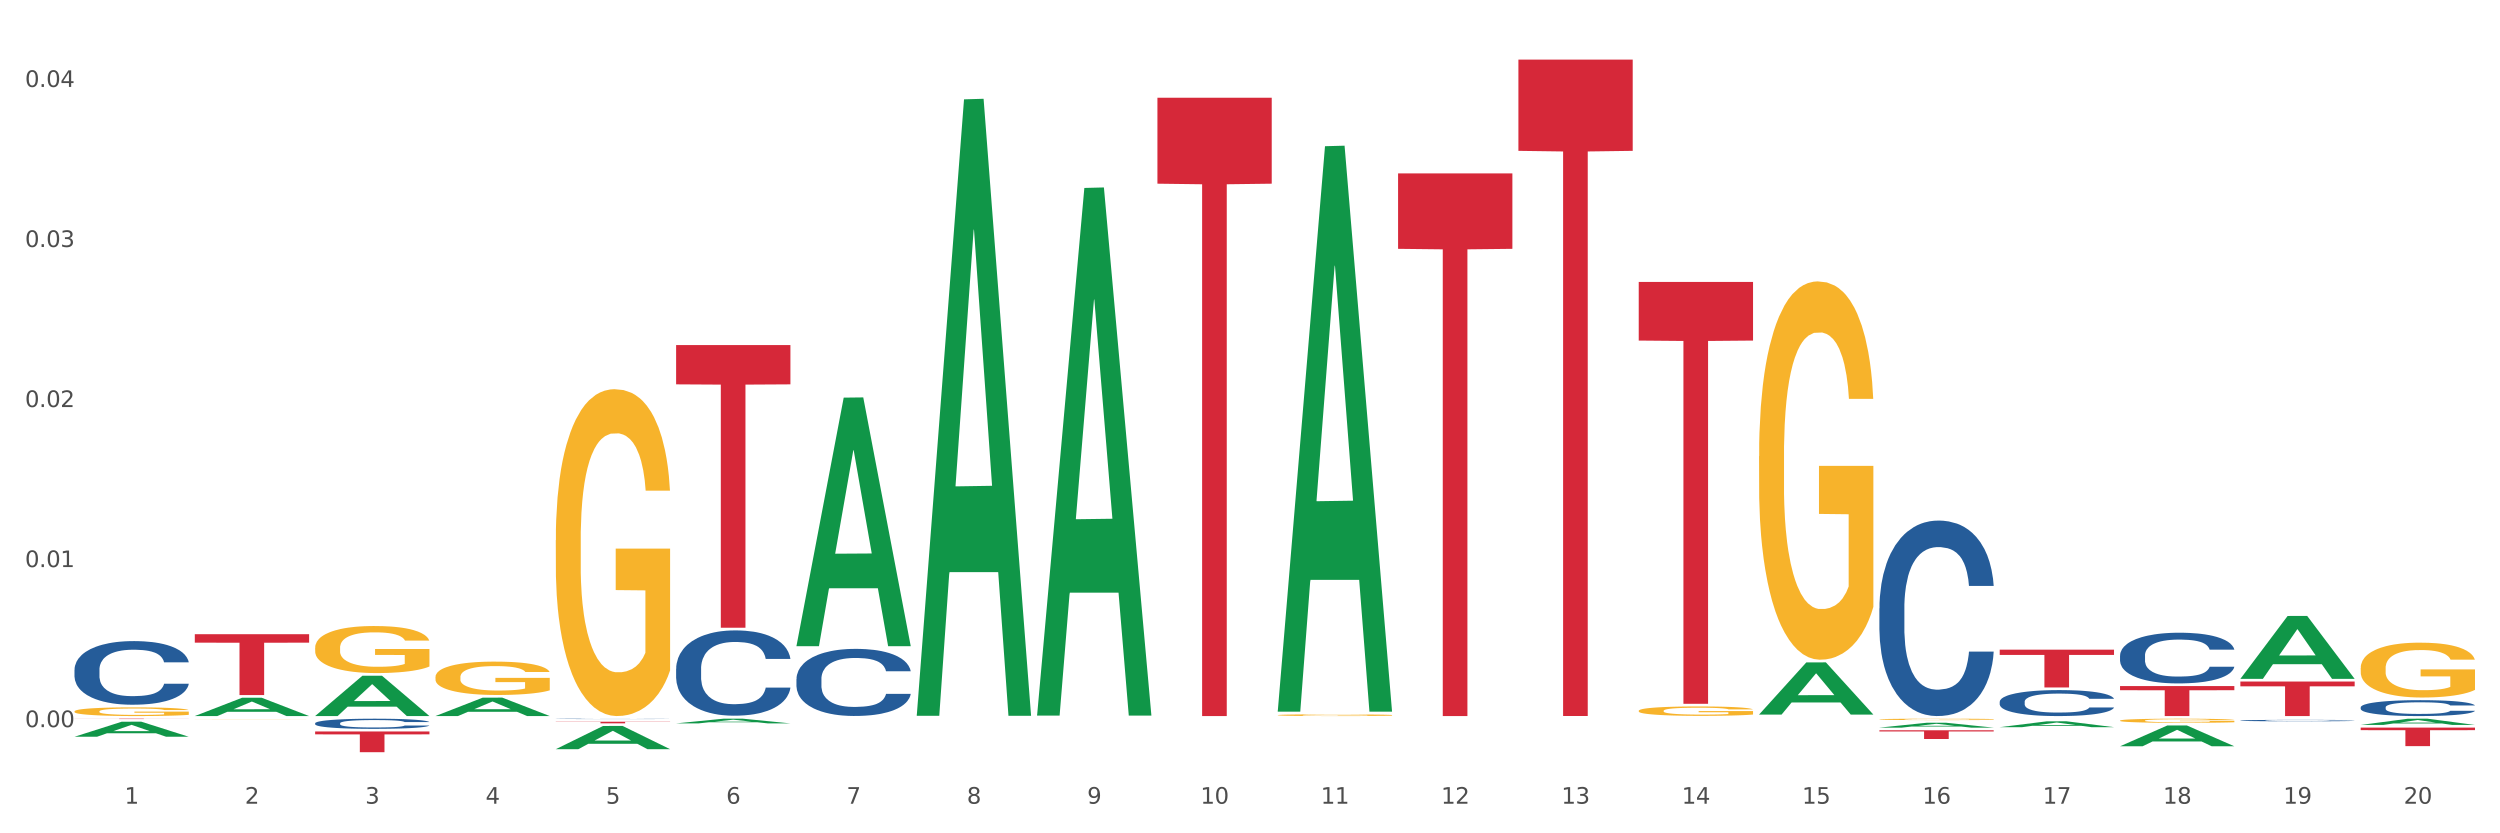 <?xml version="1.0" encoding="utf-8" standalone="no"?>
<!DOCTYPE svg PUBLIC "-//W3C//DTD SVG 1.1//EN"
  "http://www.w3.org/Graphics/SVG/1.1/DTD/svg11.dtd">
<svg xmlns:xlink="http://www.w3.org/1999/xlink" width="1080pt" height="360pt" viewBox="0 0 1080 360" xmlns="http://www.w3.org/2000/svg" version="1.1">
 <rect x="0" y="0" width="1080" height="360" fill="#333333" stroke="none"/>
 <defs>
  <style type="text/css">*{stroke-linejoin: round; stroke-linecap: butt}</style>
 </defs>
 <g id="figure_1">
  <g id="patch_1">
   <path d="M 0 360 
L 1080 360 
L 1080 0 
L 0 0 
z
" style="fill: #ffffff; stroke: #ffffff; stroke-linejoin: miter"/>
  </g>
  <g id="axes_1">
   <g id="matplotlib.axis_1">
    <g id="xtick_1">
     <g id="text_1">
      <!-- 1 -->
      <g style="fill: #4d4d4d" transform="translate(53.812 347.204) scale(0.096 -0.096)">
       <defs>
        <path id="DejaVuSans-31" d="M 794 531 
L 1825 531 
L 1825 4091 
L 703 3866 
L 703 4441 
L 1819 4666 
L 2450 4666 
L 2450 531 
L 3481 531 
L 3481 0 
L 794 0 
L 794 531 
z
" transform="scale(0.016)"/>
       </defs>
       <use xlink:href="#DejaVuSans-31"/>
      </g>
     </g>
    </g>
    <g id="xtick_2">
     <g id="text_2">
      <!-- 2 -->
      <g style="fill: #4d4d4d" transform="translate(105.793 347.204) scale(0.096 -0.096)">
       <defs>
        <path id="DejaVuSans-32" d="M 1228 531 
L 3431 531 
L 3431 0 
L 469 0 
L 469 531 
Q 828 903 1448 1529 
Q 2069 2156 2228 2338 
Q 2531 2678 2651 2914 
Q 2772 3150 2772 3378 
Q 2772 3750 2511 3984 
Q 2250 4219 1831 4219 
Q 1534 4219 1204 4116 
Q 875 4013 500 3803 
L 500 4441 
Q 881 4594 1212 4672 
Q 1544 4750 1819 4750 
Q 2544 4750 2975 4387 
Q 3406 4025 3406 3419 
Q 3406 3131 3298 2873 
Q 3191 2616 2906 2266 
Q 2828 2175 2409 1742 
Q 1991 1309 1228 531 
z
" transform="scale(0.016)"/>
       </defs>
       <use xlink:href="#DejaVuSans-32"/>
      </g>
     </g>
    </g>
    <g id="xtick_3">
     <g id="text_3">
      <!-- 3 -->
      <g style="fill: #4d4d4d" transform="translate(157.774 347.204) scale(0.096 -0.096)">
       <defs>
        <path id="DejaVuSans-33" d="M 2597 2516 
Q 3050 2419 3304 2112 
Q 3559 1806 3559 1356 
Q 3559 666 3084 287 
Q 2609 -91 1734 -91 
Q 1441 -91 1130 -33 
Q 819 25 488 141 
L 488 750 
Q 750 597 1062 519 
Q 1375 441 1716 441 
Q 2309 441 2620 675 
Q 2931 909 2931 1356 
Q 2931 1769 2642 2001 
Q 2353 2234 1838 2234 
L 1294 2234 
L 1294 2753 
L 1863 2753 
Q 2328 2753 2575 2939 
Q 2822 3125 2822 3475 
Q 2822 3834 2567 4026 
Q 2313 4219 1838 4219 
Q 1578 4219 1281 4162 
Q 984 4106 628 3988 
L 628 4550 
Q 988 4650 1302 4700 
Q 1616 4750 1894 4750 
Q 2613 4750 3031 4423 
Q 3450 4097 3450 3541 
Q 3450 3153 3228 2886 
Q 3006 2619 2597 2516 
z
" transform="scale(0.016)"/>
       </defs>
       <use xlink:href="#DejaVuSans-33"/>
      </g>
     </g>
    </g>
    <g id="xtick_4">
     <g id="text_4">
      <!-- 4 -->
      <g style="fill: #4d4d4d" transform="translate(209.756 347.204) scale(0.096 -0.096)">
       <defs>
        <path id="DejaVuSans-34" d="M 2419 4116 
L 825 1625 
L 2419 1625 
L 2419 4116 
z
M 2253 4666 
L 3047 4666 
L 3047 1625 
L 3713 1625 
L 3713 1100 
L 3047 1100 
L 3047 0 
L 2419 0 
L 2419 1100 
L 313 1100 
L 313 1709 
L 2253 4666 
z
" transform="scale(0.016)"/>
       </defs>
       <use xlink:href="#DejaVuSans-34"/>
      </g>
     </g>
    </g>
    <g id="xtick_5">
     <g id="text_5">
      <!-- 5 -->
      <g style="fill: #4d4d4d" transform="translate(261.737 347.204) scale(0.096 -0.096)">
       <defs>
        <path id="DejaVuSans-35" d="M 691 4666 
L 3169 4666 
L 3169 4134 
L 1269 4134 
L 1269 2991 
Q 1406 3038 1543 3061 
Q 1681 3084 1819 3084 
Q 2600 3084 3056 2656 
Q 3513 2228 3513 1497 
Q 3513 744 3044 326 
Q 2575 -91 1722 -91 
Q 1428 -91 1123 -41 
Q 819 9 494 109 
L 494 744 
Q 775 591 1075 516 
Q 1375 441 1709 441 
Q 2250 441 2565 725 
Q 2881 1009 2881 1497 
Q 2881 1984 2565 2268 
Q 2250 2553 1709 2553 
Q 1456 2553 1204 2497 
Q 953 2441 691 2322 
L 691 4666 
z
" transform="scale(0.016)"/>
       </defs>
       <use xlink:href="#DejaVuSans-35"/>
      </g>
     </g>
    </g>
    <g id="xtick_6">
     <g id="text_6">
      <!-- 6 -->
      <g style="fill: #4d4d4d" transform="translate(313.718 347.204) scale(0.096 -0.096)">
       <defs>
        <path id="DejaVuSans-36" d="M 2113 2584 
Q 1688 2584 1439 2293 
Q 1191 2003 1191 1497 
Q 1191 994 1439 701 
Q 1688 409 2113 409 
Q 2538 409 2786 701 
Q 3034 994 3034 1497 
Q 3034 2003 2786 2293 
Q 2538 2584 2113 2584 
z
M 3366 4563 
L 3366 3988 
Q 3128 4100 2886 4159 
Q 2644 4219 2406 4219 
Q 1781 4219 1451 3797 
Q 1122 3375 1075 2522 
Q 1259 2794 1537 2939 
Q 1816 3084 2150 3084 
Q 2853 3084 3261 2657 
Q 3669 2231 3669 1497 
Q 3669 778 3244 343 
Q 2819 -91 2113 -91 
Q 1303 -91 875 529 
Q 447 1150 447 2328 
Q 447 3434 972 4092 
Q 1497 4750 2381 4750 
Q 2619 4750 2861 4703 
Q 3103 4656 3366 4563 
z
" transform="scale(0.016)"/>
       </defs>
       <use xlink:href="#DejaVuSans-36"/>
      </g>
     </g>
    </g>
    <g id="xtick_7">
     <g id="text_7">
      <!-- 7 -->
      <g style="fill: #4d4d4d" transform="translate(365.699 347.204) scale(0.096 -0.096)">
       <defs>
        <path id="DejaVuSans-37" d="M 525 4666 
L 3525 4666 
L 3525 4397 
L 1831 0 
L 1172 0 
L 2766 4134 
L 525 4134 
L 525 4666 
z
" transform="scale(0.016)"/>
       </defs>
       <use xlink:href="#DejaVuSans-37"/>
      </g>
     </g>
    </g>
    <g id="xtick_8">
     <g id="text_8">
      <!-- 8 -->
      <g style="fill: #4d4d4d" transform="translate(417.68 347.204) scale(0.096 -0.096)">
       <defs>
        <path id="DejaVuSans-38" d="M 2034 2216 
Q 1584 2216 1326 1975 
Q 1069 1734 1069 1313 
Q 1069 891 1326 650 
Q 1584 409 2034 409 
Q 2484 409 2743 651 
Q 3003 894 3003 1313 
Q 3003 1734 2745 1975 
Q 2488 2216 2034 2216 
z
M 1403 2484 
Q 997 2584 770 2862 
Q 544 3141 544 3541 
Q 544 4100 942 4425 
Q 1341 4750 2034 4750 
Q 2731 4750 3128 4425 
Q 3525 4100 3525 3541 
Q 3525 3141 3298 2862 
Q 3072 2584 2669 2484 
Q 3125 2378 3379 2068 
Q 3634 1759 3634 1313 
Q 3634 634 3220 271 
Q 2806 -91 2034 -91 
Q 1263 -91 848 271 
Q 434 634 434 1313 
Q 434 1759 690 2068 
Q 947 2378 1403 2484 
z
M 1172 3481 
Q 1172 3119 1398 2916 
Q 1625 2713 2034 2713 
Q 2441 2713 2670 2916 
Q 2900 3119 2900 3481 
Q 2900 3844 2670 4047 
Q 2441 4250 2034 4250 
Q 1625 4250 1398 4047 
Q 1172 3844 1172 3481 
z
" transform="scale(0.016)"/>
       </defs>
       <use xlink:href="#DejaVuSans-38"/>
      </g>
     </g>
    </g>
    <g id="xtick_9">
     <g id="text_9">
      <!-- 9 -->
      <g style="fill: #4d4d4d" transform="translate(469.662 347.204) scale(0.096 -0.096)">
       <defs>
        <path id="DejaVuSans-39" d="M 703 97 
L 703 672 
Q 941 559 1184 500 
Q 1428 441 1663 441 
Q 2288 441 2617 861 
Q 2947 1281 2994 2138 
Q 2813 1869 2534 1725 
Q 2256 1581 1919 1581 
Q 1219 1581 811 2004 
Q 403 2428 403 3163 
Q 403 3881 828 4315 
Q 1253 4750 1959 4750 
Q 2769 4750 3195 4129 
Q 3622 3509 3622 2328 
Q 3622 1225 3098 567 
Q 2575 -91 1691 -91 
Q 1453 -91 1209 -44 
Q 966 3 703 97 
z
M 1959 2075 
Q 2384 2075 2632 2365 
Q 2881 2656 2881 3163 
Q 2881 3666 2632 3958 
Q 2384 4250 1959 4250 
Q 1534 4250 1286 3958 
Q 1038 3666 1038 3163 
Q 1038 2656 1286 2365 
Q 1534 2075 1959 2075 
z
" transform="scale(0.016)"/>
       </defs>
       <use xlink:href="#DejaVuSans-39"/>
      </g>
     </g>
    </g>
    <g id="xtick_10">
     <g id="text_10">
      <!-- 10 -->
      <g style="fill: #4d4d4d" transform="translate(518.589 347.204) scale(0.096 -0.096)">
       <defs>
        <path id="DejaVuSans-30" d="M 2034 4250 
Q 1547 4250 1301 3770 
Q 1056 3291 1056 2328 
Q 1056 1369 1301 889 
Q 1547 409 2034 409 
Q 2525 409 2770 889 
Q 3016 1369 3016 2328 
Q 3016 3291 2770 3770 
Q 2525 4250 2034 4250 
z
M 2034 4750 
Q 2819 4750 3233 4129 
Q 3647 3509 3647 2328 
Q 3647 1150 3233 529 
Q 2819 -91 2034 -91 
Q 1250 -91 836 529 
Q 422 1150 422 2328 
Q 422 3509 836 4129 
Q 1250 4750 2034 4750 
z
" transform="scale(0.016)"/>
       </defs>
       <use xlink:href="#DejaVuSans-31"/>
       <use xlink:href="#DejaVuSans-30" transform="translate(63.623 0)"/>
      </g>
     </g>
    </g>
    <g id="xtick_11">
     <g id="text_11">
      <!-- 11 -->
      <g style="fill: #4d4d4d" transform="translate(570.57 347.204) scale(0.096 -0.096)">
       <use xlink:href="#DejaVuSans-31"/>
       <use xlink:href="#DejaVuSans-31" transform="translate(63.623 0)"/>
      </g>
     </g>
    </g>
    <g id="xtick_12">
     <g id="text_12">
      <!-- 12 -->
      <g style="fill: #4d4d4d" transform="translate(622.551 347.204) scale(0.096 -0.096)">
       <use xlink:href="#DejaVuSans-31"/>
       <use xlink:href="#DejaVuSans-32" transform="translate(63.623 0)"/>
      </g>
     </g>
    </g>
    <g id="xtick_13">
     <g id="text_13">
      <!-- 13 -->
      <g style="fill: #4d4d4d" transform="translate(674.533 347.204) scale(0.096 -0.096)">
       <use xlink:href="#DejaVuSans-31"/>
       <use xlink:href="#DejaVuSans-33" transform="translate(63.623 0)"/>
      </g>
     </g>
    </g>
    <g id="xtick_14">
     <g id="text_14">
      <!-- 14 -->
      <g style="fill: #4d4d4d" transform="translate(726.514 347.204) scale(0.096 -0.096)">
       <use xlink:href="#DejaVuSans-31"/>
       <use xlink:href="#DejaVuSans-34" transform="translate(63.623 0)"/>
      </g>
     </g>
    </g>
    <g id="xtick_15">
     <g id="text_15">
      <!-- 15 -->
      <g style="fill: #4d4d4d" transform="translate(778.495 347.204) scale(0.096 -0.096)">
       <use xlink:href="#DejaVuSans-31"/>
       <use xlink:href="#DejaVuSans-35" transform="translate(63.623 0)"/>
      </g>
     </g>
    </g>
    <g id="xtick_16">
     <g id="text_16">
      <!-- 16 -->
      <g style="fill: #4d4d4d" transform="translate(830.476 347.204) scale(0.096 -0.096)">
       <use xlink:href="#DejaVuSans-31"/>
       <use xlink:href="#DejaVuSans-36" transform="translate(63.623 0)"/>
      </g>
     </g>
    </g>
    <g id="xtick_17">
     <g id="text_17">
      <!-- 17 -->
      <g style="fill: #4d4d4d" transform="translate(882.457 347.204) scale(0.096 -0.096)">
       <use xlink:href="#DejaVuSans-31"/>
       <use xlink:href="#DejaVuSans-37" transform="translate(63.623 0)"/>
      </g>
     </g>
    </g>
    <g id="xtick_18">
     <g id="text_18">
      <!-- 18 -->
      <g style="fill: #4d4d4d" transform="translate(934.439 347.204) scale(0.096 -0.096)">
       <use xlink:href="#DejaVuSans-31"/>
       <use xlink:href="#DejaVuSans-38" transform="translate(63.623 0)"/>
      </g>
     </g>
    </g>
    <g id="xtick_19">
     <g id="text_19">
      <!-- 19 -->
      <g style="fill: #4d4d4d" transform="translate(986.42 347.204) scale(0.096 -0.096)">
       <use xlink:href="#DejaVuSans-31"/>
       <use xlink:href="#DejaVuSans-39" transform="translate(63.623 0)"/>
      </g>
     </g>
    </g>
    <g id="xtick_20">
     <g id="text_20">
      <!-- 20 -->
      <g style="fill: #4d4d4d" transform="translate(1038.401 347.204) scale(0.096 -0.096)">
       <use xlink:href="#DejaVuSans-32"/>
       <use xlink:href="#DejaVuSans-30" transform="translate(63.623 0)"/>
      </g>
     </g>
    </g>
    <g id="xtick_21"/>
    <g id="xtick_22"/>
    <g id="xtick_23"/>
    <g id="xtick_24"/>
    <g id="xtick_25"/>
    <g id="xtick_26"/>
    <g id="xtick_27"/>
    <g id="xtick_28"/>
    <g id="xtick_29"/>
    <g id="xtick_30"/>
    <g id="xtick_31"/>
    <g id="xtick_32"/>
    <g id="xtick_33"/>
    <g id="xtick_34"/>
    <g id="xtick_35"/>
    <g id="xtick_36"/>
    <g id="xtick_37"/>
    <g id="xtick_38"/>
    <g id="xtick_39"/>
   </g>
   <g id="matplotlib.axis_2">
    <g id="ytick_1">
     <g id="text_21">
      <!-- 0.00 -->
      <g style="fill: #4d4d4d" transform="translate(10.8 314.124) scale(0.096 -0.096)">
       <defs>
        <path id="DejaVuSans-2e" d="M 684 794 
L 1344 794 
L 1344 0 
L 684 0 
L 684 794 
z
" transform="scale(0.016)"/>
       </defs>
       <use xlink:href="#DejaVuSans-30"/>
       <use xlink:href="#DejaVuSans-2e" transform="translate(63.623 0)"/>
       <use xlink:href="#DejaVuSans-30" transform="translate(95.41 0)"/>
       <use xlink:href="#DejaVuSans-30" transform="translate(159.033 0)"/>
      </g>
     </g>
    </g>
    <g id="ytick_2">
     <g id="text_22">
      <!-- 0.01 -->
      <g style="fill: #4d4d4d" transform="translate(10.8 244.984) scale(0.096 -0.096)">
       <use xlink:href="#DejaVuSans-30"/>
       <use xlink:href="#DejaVuSans-2e" transform="translate(63.623 0)"/>
       <use xlink:href="#DejaVuSans-30" transform="translate(95.41 0)"/>
       <use xlink:href="#DejaVuSans-31" transform="translate(159.033 0)"/>
      </g>
     </g>
    </g>
    <g id="ytick_3">
     <g id="text_23">
      <!-- 0.02 -->
      <g style="fill: #4d4d4d" transform="translate(10.8 175.843) scale(0.096 -0.096)">
       <use xlink:href="#DejaVuSans-30"/>
       <use xlink:href="#DejaVuSans-2e" transform="translate(63.623 0)"/>
       <use xlink:href="#DejaVuSans-30" transform="translate(95.41 0)"/>
       <use xlink:href="#DejaVuSans-32" transform="translate(159.033 0)"/>
      </g>
     </g>
    </g>
    <g id="ytick_4">
     <g id="text_24">
      <!-- 0.03 -->
      <g style="fill: #4d4d4d" transform="translate(10.8 106.703) scale(0.096 -0.096)">
       <use xlink:href="#DejaVuSans-30"/>
       <use xlink:href="#DejaVuSans-2e" transform="translate(63.623 0)"/>
       <use xlink:href="#DejaVuSans-30" transform="translate(95.41 0)"/>
       <use xlink:href="#DejaVuSans-33" transform="translate(159.033 0)"/>
      </g>
     </g>
    </g>
    <g id="ytick_5">
     <g id="text_25">
      <!-- 0.04 -->
      <g style="fill: #4d4d4d" transform="translate(10.8 37.563) scale(0.096 -0.096)">
       <use xlink:href="#DejaVuSans-30"/>
       <use xlink:href="#DejaVuSans-2e" transform="translate(63.623 0)"/>
       <use xlink:href="#DejaVuSans-30" transform="translate(95.41 0)"/>
       <use xlink:href="#DejaVuSans-34" transform="translate(159.033 0)"/>
      </g>
     </g>
    </g>
    <g id="ytick_6"/>
    <g id="ytick_7"/>
    <g id="ytick_8"/>
    <g id="ytick_9"/>
   </g>
   <g id="PolyCollection_1">
    <path d="M 292.081 288.889 
L 292.139 288.855 
L 292.139 287.913 
L 292.315 286.634 
L 292.957 284.278 
L 293.774 282.494 
L 295.175 280.407 
L 295.934 279.532 
L 296.926 278.556 
L 298.969 276.974 
L 301.304 275.628 
L 302.938 274.887 
L 304.164 274.416 
L 306.907 273.575 
L 308.483 273.204 
L 310.118 272.902 
L 311.519 272.7 
L 313.854 272.464 
L 315.721 272.363 
L 317.881 272.329 
L 319.691 272.363 
L 322.084 272.498 
L 325.586 272.902 
L 326.929 273.137 
L 328.738 273.541 
L 330.606 274.08 
L 332.124 274.618 
L 333.875 275.392 
L 335.684 276.402 
L 337.436 277.681 
L 338.661 278.859 
L 339.654 280.104 
L 340.529 281.619 
L 341.171 283.268 
L 341.463 284.648 
L 330.781 284.648 
L 330.489 283.403 
L 329.906 282.056 
L 329.322 281.148 
L 328.68 280.407 
L 327.688 279.566 
L 326.812 279.027 
L 325.353 278.388 
L 324.01 277.984 
L 322.901 277.748 
L 321.559 277.546 
L 318.698 277.344 
L 316.655 277.344 
L 315.371 277.412 
L 313.795 277.58 
L 312.453 277.816 
L 310.877 278.219 
L 309.651 278.657 
L 308.425 279.229 
L 307.725 279.633 
L 306.674 280.373 
L 305.973 280.979 
L 305.039 282.023 
L 304.514 282.763 
L 303.58 284.682 
L 303.172 286.095 
L 302.996 287.071 
L 302.88 288.148 
L 302.88 293.399 
L 303.23 295.755 
L 303.522 296.765 
L 303.989 297.909 
L 304.864 299.39 
L 306.149 300.837 
L 307.491 301.88 
L 308.6 302.52 
L 309.651 302.991 
L 310.701 303.361 
L 311.986 303.698 
L 313.036 303.9 
L 314.612 304.102 
L 316.48 304.203 
L 317.94 304.203 
L 320.916 304.035 
L 322.259 303.866 
L 323.543 303.631 
L 324.944 303.26 
L 326.053 302.857 
L 326.695 302.554 
L 327.746 301.914 
L 328.563 301.241 
L 329.264 300.467 
L 329.731 299.794 
L 330.256 298.784 
L 330.664 297.64 
L 330.781 297.034 
L 341.463 297.034 
L 341.23 298.245 
L 340.821 299.423 
L 340.004 301.005 
L 339.362 301.914 
L 338.369 303.025 
L 337.319 303.967 
L 335.86 305.011 
L 334.517 305.785 
L 333.116 306.458 
L 331.598 307.064 
L 328.855 307.905 
L 327.863 308.141 
L 325.761 308.545 
L 324.127 308.78 
L 321.734 309.016 
L 319.282 309.15 
L 316.714 309.184 
L 314.437 309.117 
L 311.927 308.915 
L 310.351 308.713 
L 308.6 308.41 
L 306.557 307.939 
L 304.631 307.367 
L 302.821 306.693 
L 301.129 305.919 
L 299.553 305.044 
L 297.51 303.597 
L 295.992 302.183 
L 294.883 300.871 
L 294.124 299.76 
L 293.365 298.346 
L 292.957 297.37 
L 292.315 295.014 
L 292.081 292.827 
L 292.081 288.889 
z
" clip-path="url(#p5fd2edf836)" style="fill: #255c99"/>
    <path d="M 240.1 310.549 
L 240.158 310.549 
L 240.158 310.545 
L 240.333 310.539 
L 240.975 310.529 
L 241.793 310.521 
L 243.193 310.512 
L 243.952 310.508 
L 244.945 310.504 
L 246.988 310.497 
L 249.322 310.491 
L 250.957 310.488 
L 252.183 310.486 
L 254.926 310.482 
L 256.502 310.48 
L 258.137 310.479 
L 259.537 310.478 
L 261.872 310.477 
L 263.74 310.477 
L 265.9 310.477 
L 267.709 310.477 
L 270.103 310.477 
L 273.605 310.479 
L 274.947 310.48 
L 276.757 310.482 
L 278.625 310.484 
L 280.143 310.487 
L 281.894 310.49 
L 283.703 310.494 
L 285.454 310.5 
L 286.68 310.505 
L 287.672 310.511 
L 288.548 310.517 
L 289.19 310.525 
L 289.482 310.531 
L 278.8 310.531 
L 278.508 310.525 
L 277.924 310.519 
L 277.341 310.515 
L 276.699 310.512 
L 275.706 310.508 
L 274.831 310.506 
L 273.371 310.503 
L 272.029 310.501 
L 270.92 310.5 
L 269.577 310.499 
L 266.717 310.499 
L 264.674 310.499 
L 263.39 310.499 
L 261.814 310.5 
L 260.471 310.501 
L 258.895 310.502 
L 257.67 310.504 
L 256.444 310.507 
L 255.743 310.509 
L 254.693 310.512 
L 253.992 310.515 
L 253.058 310.519 
L 252.533 310.522 
L 251.599 310.531 
L 251.19 310.537 
L 251.015 310.541 
L 250.899 310.546 
L 250.899 310.569 
L 251.249 310.579 
L 251.541 310.584 
L 252.008 310.589 
L 252.883 310.595 
L 254.167 310.602 
L 255.51 310.606 
L 256.619 310.609 
L 257.67 310.611 
L 258.72 310.613 
L 260.004 310.614 
L 261.055 310.615 
L 262.631 310.616 
L 264.499 310.617 
L 265.958 310.617 
L 268.935 310.616 
L 270.278 310.615 
L 271.562 310.614 
L 272.963 310.612 
L 274.072 310.611 
L 274.714 310.609 
L 275.765 310.606 
L 276.582 310.604 
L 277.282 310.6 
L 277.749 310.597 
L 278.275 310.593 
L 278.683 310.588 
L 278.8 310.585 
L 289.482 310.585 
L 289.248 310.59 
L 288.84 310.596 
L 288.023 310.603 
L 287.381 310.606 
L 286.388 310.611 
L 285.338 310.616 
L 283.878 310.62 
L 282.536 310.623 
L 281.135 310.626 
L 279.617 310.629 
L 276.874 310.633 
L 275.881 310.634 
L 273.78 310.636 
L 272.146 310.637 
L 269.752 310.638 
L 267.301 310.638 
L 264.733 310.638 
L 262.456 310.638 
L 259.946 310.637 
L 258.37 310.636 
L 256.619 310.635 
L 254.576 310.633 
L 252.65 310.63 
L 250.84 310.627 
L 249.147 310.624 
L 247.571 310.62 
L 245.528 310.614 
L 244.011 310.608 
L 242.902 310.602 
L 242.143 310.597 
L 241.384 310.591 
L 240.975 310.587 
L 240.333 310.576 
L 240.1 310.567 
L 240.1 310.549 
z
" clip-path="url(#p5fd2edf836)" style="fill: #255c99"/>
    <path d="M 1019.818 305.556 
L 1019.876 305.55 
L 1019.876 305.374 
L 1020.051 305.136 
L 1020.693 304.697 
L 1021.511 304.365 
L 1022.912 303.976 
L 1023.67 303.813 
L 1024.663 303.631 
L 1026.706 303.336 
L 1029.041 303.085 
L 1030.675 302.947 
L 1031.901 302.86 
L 1034.644 302.703 
L 1036.22 302.634 
L 1037.855 302.577 
L 1039.256 302.54 
L 1041.59 302.496 
L 1043.458 302.477 
L 1045.618 302.471 
L 1047.427 302.477 
L 1049.821 302.502 
L 1053.323 302.577 
L 1054.666 302.621 
L 1056.475 302.697 
L 1058.343 302.797 
L 1059.861 302.897 
L 1061.612 303.041 
L 1063.421 303.23 
L 1065.172 303.468 
L 1066.398 303.687 
L 1067.39 303.919 
L 1068.266 304.202 
L 1068.908 304.509 
L 1069.2 304.766 
L 1058.518 304.766 
L 1058.226 304.534 
L 1057.642 304.283 
L 1057.059 304.114 
L 1056.417 303.976 
L 1055.424 303.819 
L 1054.549 303.719 
L 1053.09 303.6 
L 1051.747 303.524 
L 1050.638 303.48 
L 1049.295 303.443 
L 1046.435 303.405 
L 1044.392 303.405 
L 1043.108 303.418 
L 1041.532 303.449 
L 1040.189 303.493 
L 1038.613 303.568 
L 1037.388 303.65 
L 1036.162 303.756 
L 1035.461 303.832 
L 1034.411 303.97 
L 1033.71 304.082 
L 1032.776 304.277 
L 1032.251 304.415 
L 1031.317 304.772 
L 1030.908 305.036 
L 1030.733 305.218 
L 1030.617 305.418 
L 1030.617 306.397 
L 1030.967 306.836 
L 1031.259 307.024 
L 1031.726 307.237 
L 1032.601 307.513 
L 1033.885 307.782 
L 1035.228 307.977 
L 1036.337 308.096 
L 1037.388 308.184 
L 1038.438 308.253 
L 1039.722 308.316 
L 1040.773 308.353 
L 1042.349 308.391 
L 1044.217 308.41 
L 1045.676 308.41 
L 1048.653 308.378 
L 1049.996 308.347 
L 1051.28 308.303 
L 1052.681 308.234 
L 1053.79 308.159 
L 1054.432 308.102 
L 1055.483 307.983 
L 1056.3 307.858 
L 1057 307.713 
L 1057.467 307.588 
L 1057.993 307.4 
L 1058.401 307.187 
L 1058.518 307.074 
L 1069.2 307.074 
L 1068.967 307.3 
L 1068.558 307.519 
L 1067.741 307.814 
L 1067.099 307.983 
L 1066.106 308.19 
L 1065.056 308.366 
L 1063.596 308.56 
L 1062.254 308.704 
L 1060.853 308.83 
L 1059.335 308.943 
L 1056.592 309.099 
L 1055.599 309.143 
L 1053.498 309.219 
L 1051.864 309.262 
L 1049.47 309.306 
L 1047.019 309.331 
L 1044.451 309.338 
L 1042.174 309.325 
L 1039.664 309.288 
L 1038.088 309.25 
L 1036.337 309.193 
L 1034.294 309.106 
L 1032.368 308.999 
L 1030.558 308.874 
L 1028.865 308.729 
L 1027.289 308.566 
L 1025.246 308.297 
L 1023.729 308.033 
L 1022.62 307.789 
L 1021.861 307.582 
L 1021.102 307.318 
L 1020.693 307.137 
L 1020.051 306.698 
L 1019.818 306.29 
L 1019.818 305.556 
z
" clip-path="url(#p5fd2edf836)" style="fill: #255c99"/>
    <path d="M 967.837 311.261 
L 967.895 311.261 
L 967.895 311.245 
L 968.07 311.223 
L 968.712 311.183 
L 969.529 311.152 
L 970.93 311.117 
L 971.689 311.102 
L 972.681 311.085 
L 974.724 311.058 
L 977.059 311.036 
L 978.694 311.023 
L 979.92 311.015 
L 982.663 311.001 
L 984.239 310.994 
L 985.873 310.989 
L 987.274 310.986 
L 989.609 310.982 
L 991.477 310.98 
L 993.637 310.979 
L 995.446 310.98 
L 997.84 310.982 
L 1001.342 310.989 
L 1002.684 310.993 
L 1004.494 311 
L 1006.362 311.009 
L 1007.879 311.018 
L 1009.631 311.032 
L 1011.44 311.049 
L 1013.191 311.07 
L 1014.417 311.091 
L 1015.409 311.112 
L 1016.285 311.138 
L 1016.927 311.166 
L 1017.219 311.189 
L 1006.537 311.189 
L 1006.245 311.168 
L 1005.661 311.145 
L 1005.078 311.129 
L 1004.435 311.117 
L 1003.443 311.103 
L 1002.568 311.093 
L 1001.108 311.083 
L 999.766 311.076 
L 998.657 311.072 
L 997.314 311.068 
L 994.454 311.065 
L 992.411 311.065 
L 991.127 311.066 
L 989.551 311.069 
L 988.208 311.073 
L 986.632 311.08 
L 985.406 311.087 
L 984.181 311.097 
L 983.48 311.104 
L 982.429 311.116 
L 981.729 311.127 
L 980.795 311.144 
L 980.27 311.157 
L 979.336 311.19 
L 978.927 311.214 
L 978.752 311.23 
L 978.635 311.249 
L 978.635 311.338 
L 978.986 311.378 
L 979.277 311.395 
L 979.744 311.415 
L 980.62 311.44 
L 981.904 311.465 
L 983.247 311.482 
L 984.356 311.493 
L 985.406 311.501 
L 986.457 311.508 
L 987.741 311.513 
L 988.792 311.517 
L 990.368 311.52 
L 992.236 311.522 
L 993.695 311.522 
L 996.672 311.519 
L 998.015 311.516 
L 999.299 311.512 
L 1000.7 311.506 
L 1001.809 311.499 
L 1002.451 311.494 
L 1003.502 311.483 
L 1004.319 311.472 
L 1005.019 311.458 
L 1005.486 311.447 
L 1006.012 311.43 
L 1006.42 311.41 
L 1006.537 311.4 
L 1017.219 311.4 
L 1016.985 311.421 
L 1016.577 311.441 
L 1015.76 311.468 
L 1015.117 311.483 
L 1014.125 311.502 
L 1013.074 311.518 
L 1011.615 311.536 
L 1010.273 311.549 
L 1008.872 311.56 
L 1007.354 311.571 
L 1004.611 311.585 
L 1003.618 311.589 
L 1001.517 311.596 
L 999.883 311.6 
L 997.489 311.604 
L 995.038 311.606 
L 992.469 311.607 
L 990.193 311.606 
L 987.683 311.602 
L 986.107 311.599 
L 984.356 311.594 
L 982.313 311.586 
L 980.386 311.576 
L 978.577 311.564 
L 976.884 311.551 
L 975.308 311.536 
L 973.265 311.512 
L 971.748 311.488 
L 970.638 311.465 
L 969.88 311.446 
L 969.121 311.422 
L 968.712 311.406 
L 968.07 311.366 
L 967.837 311.328 
L 967.837 311.261 
z
" clip-path="url(#p5fd2edf836)" style="fill: #255c99"/>
    <path d="M 863.874 303.159 
L 863.933 303.149 
L 863.933 302.862 
L 864.108 302.473 
L 864.75 301.756 
L 865.567 301.213 
L 866.968 300.577 
L 867.727 300.311 
L 868.719 300.014 
L 870.762 299.532 
L 873.097 299.122 
L 874.731 298.897 
L 875.957 298.753 
L 878.701 298.497 
L 880.277 298.385 
L 881.911 298.292 
L 883.312 298.231 
L 885.647 298.159 
L 887.515 298.128 
L 889.674 298.118 
L 891.484 298.128 
L 893.877 298.169 
L 897.379 298.292 
L 898.722 298.364 
L 900.531 298.487 
L 902.399 298.651 
L 903.917 298.815 
L 905.668 299.051 
L 907.478 299.358 
L 909.229 299.747 
L 910.455 300.106 
L 911.447 300.485 
L 912.322 300.946 
L 912.965 301.448 
L 913.256 301.868 
L 902.574 301.868 
L 902.283 301.489 
L 901.699 301.079 
L 901.115 300.803 
L 900.473 300.577 
L 899.481 300.321 
L 898.605 300.157 
L 897.146 299.962 
L 895.803 299.84 
L 894.694 299.768 
L 893.352 299.706 
L 890.492 299.645 
L 888.449 299.645 
L 887.164 299.665 
L 885.588 299.717 
L 884.246 299.788 
L 882.67 299.911 
L 881.444 300.044 
L 880.218 300.219 
L 879.518 300.342 
L 878.467 300.567 
L 877.767 300.751 
L 876.833 301.069 
L 876.307 301.294 
L 875.373 301.879 
L 874.965 302.309 
L 874.79 302.606 
L 874.673 302.934 
L 874.673 304.532 
L 875.023 305.249 
L 875.315 305.557 
L 875.782 305.905 
L 876.658 306.356 
L 877.942 306.797 
L 879.284 307.114 
L 880.393 307.309 
L 881.444 307.452 
L 882.495 307.565 
L 883.779 307.668 
L 884.83 307.729 
L 886.406 307.791 
L 888.273 307.821 
L 889.733 307.821 
L 892.71 307.77 
L 894.052 307.719 
L 895.336 307.647 
L 896.737 307.534 
L 897.846 307.411 
L 898.488 307.319 
L 899.539 307.125 
L 900.356 306.92 
L 901.057 306.684 
L 901.524 306.479 
L 902.049 306.172 
L 902.458 305.823 
L 902.574 305.639 
L 913.256 305.639 
L 913.023 306.008 
L 912.614 306.366 
L 911.797 306.848 
L 911.155 307.125 
L 910.163 307.463 
L 909.112 307.75 
L 907.653 308.067 
L 906.31 308.303 
L 904.909 308.508 
L 903.392 308.692 
L 900.648 308.948 
L 899.656 309.02 
L 897.555 309.143 
L 895.92 309.215 
L 893.527 309.286 
L 891.075 309.327 
L 888.507 309.338 
L 886.23 309.317 
L 883.72 309.256 
L 882.144 309.194 
L 880.393 309.102 
L 878.35 308.959 
L 876.424 308.784 
L 874.615 308.579 
L 872.922 308.344 
L 871.346 308.077 
L 869.303 307.637 
L 867.785 307.207 
L 866.676 306.807 
L 865.917 306.469 
L 865.158 306.038 
L 864.75 305.741 
L 864.108 305.024 
L 863.874 304.358 
L 863.874 303.159 
z
" clip-path="url(#p5fd2edf836)" style="fill: #255c99"/>
    <path d="M 32.175 289.304 
L 32.233 289.279 
L 32.233 288.576 
L 32.408 287.622 
L 33.051 285.865 
L 33.868 284.534 
L 35.269 282.977 
L 36.028 282.324 
L 37.02 281.596 
L 39.063 280.416 
L 41.398 279.412 
L 43.032 278.86 
L 44.258 278.508 
L 47.001 277.88 
L 48.577 277.604 
L 50.212 277.378 
L 51.613 277.228 
L 53.948 277.052 
L 55.815 276.977 
L 57.975 276.951 
L 59.785 276.977 
L 62.178 277.077 
L 65.68 277.378 
L 67.023 277.554 
L 68.832 277.855 
L 70.7 278.257 
L 72.218 278.659 
L 73.969 279.236 
L 75.778 279.989 
L 77.53 280.944 
L 78.755 281.822 
L 79.748 282.751 
L 80.623 283.881 
L 81.265 285.111 
L 81.557 286.141 
L 70.875 286.141 
L 70.583 285.212 
L 70 284.208 
L 69.416 283.53 
L 68.774 282.977 
L 67.782 282.35 
L 66.906 281.948 
L 65.447 281.471 
L 64.104 281.17 
L 62.995 280.994 
L 61.653 280.843 
L 58.792 280.693 
L 56.749 280.693 
L 55.465 280.743 
L 53.889 280.868 
L 52.547 281.044 
L 50.971 281.345 
L 49.745 281.672 
L 48.519 282.099 
L 47.819 282.4 
L 46.768 282.952 
L 46.067 283.404 
L 45.133 284.182 
L 44.608 284.735 
L 43.674 286.166 
L 43.266 287.22 
L 43.09 287.949 
L 42.974 288.752 
L 42.974 292.669 
L 43.324 294.426 
L 43.616 295.18 
L 44.083 296.033 
L 44.958 297.138 
L 46.242 298.218 
L 47.585 298.996 
L 48.694 299.473 
L 49.745 299.824 
L 50.795 300.101 
L 52.08 300.352 
L 53.13 300.502 
L 54.706 300.653 
L 56.574 300.728 
L 58.033 300.728 
L 61.01 300.603 
L 62.353 300.477 
L 63.637 300.301 
L 65.038 300.025 
L 66.147 299.724 
L 66.789 299.498 
L 67.84 299.021 
L 68.657 298.519 
L 69.358 297.941 
L 69.825 297.439 
L 70.35 296.686 
L 70.758 295.832 
L 70.875 295.38 
L 81.557 295.38 
L 81.324 296.284 
L 80.915 297.163 
L 80.098 298.343 
L 79.456 299.021 
L 78.463 299.85 
L 77.413 300.553 
L 75.953 301.331 
L 74.611 301.908 
L 73.21 302.41 
L 71.692 302.862 
L 68.949 303.49 
L 67.957 303.666 
L 65.855 303.967 
L 64.221 304.143 
L 61.828 304.319 
L 59.376 304.419 
L 56.808 304.444 
L 54.531 304.394 
L 52.021 304.243 
L 50.445 304.093 
L 48.694 303.867 
L 46.651 303.515 
L 44.725 303.088 
L 42.915 302.586 
L 41.223 302.009 
L 39.647 301.356 
L 37.604 300.276 
L 36.086 299.222 
L 34.977 298.243 
L 34.218 297.414 
L 33.459 296.36 
L 33.051 295.631 
L 32.408 293.874 
L 32.175 292.242 
L 32.175 289.304 
z
" clip-path="url(#p5fd2edf836)" style="fill: #255c99"/>
    <path d="M 136.137 312.447 
L 136.196 312.443 
L 136.196 312.331 
L 136.371 312.179 
L 137.013 311.898 
L 137.83 311.686 
L 139.231 311.438 
L 139.99 311.334 
L 140.982 311.218 
L 143.025 311.029 
L 145.36 310.869 
L 146.994 310.781 
L 148.22 310.725 
L 150.964 310.625 
L 152.54 310.581 
L 154.174 310.545 
L 155.575 310.521 
L 157.91 310.493 
L 159.778 310.481 
L 161.938 310.477 
L 163.747 310.481 
L 166.14 310.497 
L 169.643 310.545 
L 170.985 310.573 
L 172.795 310.621 
L 174.662 310.685 
L 176.18 310.749 
L 177.931 310.841 
L 179.741 310.961 
L 181.492 311.113 
L 182.718 311.254 
L 183.71 311.402 
L 184.586 311.582 
L 185.228 311.778 
L 185.52 311.942 
L 174.838 311.942 
L 174.546 311.794 
L 173.962 311.634 
L 173.378 311.526 
L 172.736 311.438 
L 171.744 311.338 
L 170.868 311.274 
L 169.409 311.198 
L 168.067 311.149 
L 166.957 311.121 
L 165.615 311.097 
L 162.755 311.073 
L 160.712 311.073 
L 159.428 311.081 
L 157.852 311.101 
L 156.509 311.129 
L 154.933 311.177 
L 153.707 311.23 
L 152.481 311.298 
L 151.781 311.346 
L 150.73 311.434 
L 150.03 311.506 
L 149.096 311.63 
L 148.57 311.718 
L 147.637 311.947 
L 147.228 312.115 
L 147.053 312.231 
L 146.936 312.359 
L 146.936 312.984 
L 147.286 313.264 
L 147.578 313.384 
L 148.045 313.521 
L 148.921 313.697 
L 150.205 313.869 
L 151.547 313.993 
L 152.656 314.069 
L 153.707 314.125 
L 154.758 314.169 
L 156.042 314.209 
L 157.093 314.233 
L 158.669 314.258 
L 160.537 314.27 
L 161.996 314.27 
L 164.973 314.25 
L 166.315 314.229 
L 167.6 314.201 
L 169 314.157 
L 170.11 314.109 
L 170.752 314.073 
L 171.802 313.997 
L 172.619 313.917 
L 173.32 313.825 
L 173.787 313.745 
L 174.312 313.625 
L 174.721 313.489 
L 174.838 313.416 
L 185.52 313.416 
L 185.286 313.561 
L 184.877 313.701 
L 184.06 313.889 
L 183.418 313.997 
L 182.426 314.129 
L 181.375 314.242 
L 179.916 314.366 
L 178.573 314.458 
L 177.172 314.538 
L 175.655 314.61 
L 172.911 314.71 
L 171.919 314.738 
L 169.818 314.786 
L 168.183 314.814 
L 165.79 314.842 
L 163.338 314.858 
L 160.77 314.862 
L 158.494 314.854 
L 155.984 314.83 
L 154.408 314.806 
L 152.656 314.77 
L 150.613 314.714 
L 148.687 314.646 
L 146.878 314.566 
L 145.185 314.474 
L 143.609 314.37 
L 141.566 314.197 
L 140.048 314.029 
L 138.939 313.873 
L 138.18 313.741 
L 137.422 313.573 
L 137.013 313.456 
L 136.371 313.176 
L 136.137 312.916 
L 136.137 312.447 
z
" clip-path="url(#p5fd2edf836)" style="fill: #255c99"/>
    <path d="M 344.062 293.337 
L 344.121 293.31 
L 344.121 292.569 
L 344.296 291.563 
L 344.938 289.709 
L 345.755 288.306 
L 347.156 286.665 
L 347.915 285.976 
L 348.907 285.208 
L 350.95 283.964 
L 353.285 282.905 
L 354.919 282.322 
L 356.145 281.952 
L 358.889 281.29 
L 360.465 280.999 
L 362.099 280.76 
L 363.5 280.602 
L 365.835 280.416 
L 367.703 280.337 
L 369.862 280.31 
L 371.672 280.337 
L 374.065 280.443 
L 377.567 280.76 
L 378.91 280.946 
L 380.719 281.263 
L 382.587 281.687 
L 384.105 282.111 
L 385.856 282.72 
L 387.666 283.514 
L 389.417 284.52 
L 390.643 285.447 
L 391.635 286.426 
L 392.51 287.618 
L 393.153 288.915 
L 393.444 290.001 
L 382.762 290.001 
L 382.471 289.021 
L 381.887 287.962 
L 381.303 287.247 
L 380.661 286.665 
L 379.669 286.003 
L 378.793 285.579 
L 377.334 285.076 
L 375.991 284.758 
L 374.882 284.573 
L 373.54 284.414 
L 370.68 284.255 
L 368.637 284.255 
L 367.352 284.308 
L 365.776 284.441 
L 364.434 284.626 
L 362.858 284.944 
L 361.632 285.288 
L 360.406 285.738 
L 359.706 286.056 
L 358.655 286.638 
L 357.955 287.115 
L 357.021 287.935 
L 356.495 288.518 
L 355.561 290.027 
L 355.153 291.139 
L 354.978 291.907 
L 354.861 292.754 
L 354.861 296.884 
L 355.211 298.738 
L 355.503 299.532 
L 355.97 300.432 
L 356.846 301.597 
L 358.13 302.736 
L 359.472 303.556 
L 360.581 304.06 
L 361.632 304.43 
L 362.683 304.721 
L 363.967 304.986 
L 365.018 305.145 
L 366.594 305.304 
L 368.461 305.383 
L 369.921 305.383 
L 372.898 305.251 
L 374.24 305.119 
L 375.524 304.933 
L 376.925 304.642 
L 378.034 304.324 
L 378.676 304.086 
L 379.727 303.583 
L 380.544 303.053 
L 381.245 302.444 
L 381.712 301.915 
L 382.237 301.121 
L 382.646 300.22 
L 382.762 299.744 
L 393.444 299.744 
L 393.211 300.697 
L 392.802 301.624 
L 391.985 302.868 
L 391.343 303.583 
L 390.351 304.457 
L 389.3 305.198 
L 387.841 306.019 
L 386.498 306.628 
L 385.097 307.157 
L 383.58 307.634 
L 380.836 308.296 
L 379.844 308.481 
L 377.742 308.799 
L 376.108 308.984 
L 373.715 309.169 
L 371.263 309.275 
L 368.695 309.302 
L 366.418 309.249 
L 363.908 309.09 
L 362.332 308.931 
L 360.581 308.693 
L 358.538 308.322 
L 356.612 307.872 
L 354.803 307.343 
L 353.11 306.734 
L 351.534 306.045 
L 349.491 304.907 
L 347.973 303.795 
L 346.864 302.762 
L 346.105 301.888 
L 345.346 300.776 
L 344.938 300.009 
L 344.296 298.155 
L 344.062 296.434 
L 344.062 293.337 
z
" clip-path="url(#p5fd2edf836)" style="fill: #255c99"/>
    <path d="M 811.893 262.829 
L 811.951 262.752 
L 811.951 260.593 
L 812.127 257.662 
L 812.769 252.263 
L 813.586 248.175 
L 814.987 243.393 
L 815.746 241.388 
L 816.738 239.151 
L 818.781 235.526 
L 821.116 232.441 
L 822.75 230.744 
L 823.976 229.664 
L 826.719 227.736 
L 828.295 226.888 
L 829.93 226.194 
L 831.331 225.731 
L 833.666 225.191 
L 835.533 224.96 
L 837.693 224.882 
L 839.503 224.96 
L 841.896 225.268 
L 845.398 226.194 
L 846.741 226.734 
L 848.55 227.659 
L 850.418 228.893 
L 851.936 230.127 
L 853.687 231.901 
L 855.496 234.215 
L 857.248 237.146 
L 858.473 239.845 
L 859.466 242.699 
L 860.341 246.17 
L 860.983 249.949 
L 861.275 253.111 
L 850.593 253.111 
L 850.301 250.258 
L 849.718 247.172 
L 849.134 245.09 
L 848.492 243.393 
L 847.5 241.465 
L 846.624 240.231 
L 845.165 238.766 
L 843.822 237.84 
L 842.713 237.3 
L 841.371 236.837 
L 838.51 236.375 
L 836.467 236.375 
L 835.183 236.529 
L 833.607 236.914 
L 832.265 237.454 
L 830.689 238.38 
L 829.463 239.383 
L 828.237 240.694 
L 827.537 241.619 
L 826.486 243.316 
L 825.785 244.704 
L 824.851 247.095 
L 824.326 248.792 
L 823.392 253.188 
L 822.984 256.428 
L 822.808 258.665 
L 822.692 261.133 
L 822.692 273.165 
L 823.042 278.564 
L 823.334 280.877 
L 823.801 283.5 
L 824.676 286.893 
L 825.961 290.21 
L 827.303 292.601 
L 828.412 294.066 
L 829.463 295.146 
L 830.513 295.995 
L 831.798 296.766 
L 832.848 297.229 
L 834.424 297.691 
L 836.292 297.923 
L 837.752 297.923 
L 840.728 297.537 
L 842.071 297.151 
L 843.355 296.612 
L 844.756 295.763 
L 845.865 294.838 
L 846.507 294.143 
L 847.558 292.678 
L 848.375 291.135 
L 849.076 289.362 
L 849.543 287.819 
L 850.068 285.505 
L 850.476 282.883 
L 850.593 281.494 
L 861.275 281.494 
L 861.042 284.271 
L 860.633 286.971 
L 859.816 290.596 
L 859.174 292.678 
L 858.182 295.223 
L 857.131 297.383 
L 855.672 299.774 
L 854.329 301.548 
L 852.928 303.09 
L 851.41 304.479 
L 848.667 306.407 
L 847.675 306.947 
L 845.573 307.872 
L 843.939 308.412 
L 841.546 308.952 
L 839.094 309.261 
L 836.526 309.338 
L 834.249 309.183 
L 831.739 308.721 
L 830.163 308.258 
L 828.412 307.564 
L 826.369 306.484 
L 824.443 305.173 
L 822.633 303.63 
L 820.941 301.856 
L 819.365 299.851 
L 817.322 296.534 
L 815.804 293.295 
L 814.695 290.287 
L 813.936 287.742 
L 813.177 284.502 
L 812.769 282.266 
L 812.127 276.867 
L 811.893 271.853 
L 811.893 262.829 
z
" clip-path="url(#p5fd2edf836)" style="fill: #255c99"/>
    <path d="M 915.855 283.174 
L 915.914 283.154 
L 915.914 282.594 
L 916.089 281.834 
L 916.731 280.434 
L 917.548 279.374 
L 918.949 278.134 
L 919.708 277.614 
L 920.7 277.034 
L 922.743 276.094 
L 925.078 275.293 
L 926.713 274.853 
L 927.938 274.573 
L 930.682 274.073 
L 932.258 273.853 
L 933.892 273.673 
L 935.293 273.553 
L 937.628 273.413 
L 939.496 273.353 
L 941.656 273.333 
L 943.465 273.353 
L 945.858 273.433 
L 949.361 273.673 
L 950.703 273.813 
L 952.513 274.053 
L 954.381 274.373 
L 955.898 274.693 
L 957.649 275.153 
L 959.459 275.754 
L 961.21 276.514 
L 962.436 277.214 
L 963.428 277.954 
L 964.304 278.854 
L 964.946 279.834 
L 965.238 280.654 
L 954.556 280.654 
L 954.264 279.914 
L 953.68 279.114 
L 953.096 278.574 
L 952.454 278.134 
L 951.462 277.634 
L 950.586 277.314 
L 949.127 276.934 
L 947.785 276.694 
L 946.676 276.554 
L 945.333 276.434 
L 942.473 276.314 
L 940.43 276.314 
L 939.146 276.354 
L 937.57 276.454 
L 936.227 276.594 
L 934.651 276.834 
L 933.425 277.094 
L 932.199 277.434 
L 931.499 277.674 
L 930.448 278.114 
L 929.748 278.474 
L 928.814 279.094 
L 928.289 279.534 
L 927.355 280.674 
L 926.946 281.514 
L 926.771 282.094 
L 926.654 282.734 
L 926.654 285.855 
L 927.004 287.255 
L 927.296 287.855 
L 927.763 288.535 
L 928.639 289.415 
L 929.923 290.275 
L 931.265 290.895 
L 932.375 291.275 
L 933.425 291.555 
L 934.476 291.776 
L 935.76 291.976 
L 936.811 292.096 
L 938.387 292.216 
L 940.255 292.276 
L 941.714 292.276 
L 944.691 292.176 
L 946.033 292.076 
L 947.318 291.936 
L 948.719 291.715 
L 949.828 291.475 
L 950.47 291.295 
L 951.52 290.915 
L 952.338 290.515 
L 953.038 290.055 
L 953.505 289.655 
L 954.03 289.055 
L 954.439 288.375 
L 954.556 288.015 
L 965.238 288.015 
L 965.004 288.735 
L 964.596 289.435 
L 963.778 290.375 
L 963.136 290.915 
L 962.144 291.575 
L 961.093 292.136 
L 959.634 292.756 
L 958.291 293.216 
L 956.89 293.616 
L 955.373 293.976 
L 952.629 294.476 
L 951.637 294.616 
L 949.536 294.856 
L 947.901 294.996 
L 945.508 295.136 
L 943.056 295.216 
L 940.488 295.236 
L 938.212 295.196 
L 935.702 295.076 
L 934.126 294.956 
L 932.375 294.776 
L 930.332 294.496 
L 928.405 294.156 
L 926.596 293.756 
L 924.903 293.296 
L 923.327 292.776 
L 921.284 291.916 
L 919.766 291.075 
L 918.657 290.295 
L 917.898 289.635 
L 917.14 288.795 
L 916.731 288.215 
L 916.089 286.815 
L 915.855 285.515 
L 915.855 283.174 
z
" clip-path="url(#p5fd2edf836)" style="fill: #255c99"/>
    <path d="M 1019.818 288.58 
L 1019.876 288.559 
L 1019.876 287.779 
L 1019.993 287.108 
L 1020.576 285.485 
L 1021.45 284.142 
L 1022.092 283.428 
L 1022.733 282.843 
L 1023.491 282.259 
L 1024.424 281.653 
L 1026.115 280.765 
L 1027.164 280.31 
L 1028.447 279.834 
L 1030.779 279.141 
L 1032.469 278.752 
L 1034.219 278.427 
L 1037.075 278.037 
L 1038.941 277.864 
L 1040.923 277.734 
L 1043.314 277.648 
L 1045.121 277.626 
L 1049.086 277.691 
L 1052.467 277.886 
L 1054.1 278.037 
L 1056.199 278.297 
L 1057.306 278.47 
L 1059.114 278.817 
L 1060.979 279.271 
L 1062.262 279.661 
L 1064.186 280.397 
L 1065.644 281.133 
L 1066.985 282.042 
L 1067.684 282.67 
L 1068.209 283.255 
L 1068.675 283.926 
L 1069.142 284.987 
L 1058.647 284.987 
L 1058.239 284.229 
L 1057.598 283.515 
L 1056.665 282.822 
L 1055.849 282.389 
L 1054.449 281.848 
L 1053.167 281.501 
L 1051.826 281.241 
L 1050.193 281.025 
L 1048.911 280.917 
L 1047.103 280.83 
L 1043.547 280.852 
L 1041.157 281.025 
L 1039.524 281.241 
L 1038.475 281.436 
L 1037.542 281.653 
L 1036.492 281.956 
L 1035.268 282.41 
L 1034.393 282.822 
L 1033.519 283.341 
L 1032.819 283.861 
L 1032.178 284.467 
L 1031.653 285.117 
L 1031.245 285.788 
L 1030.895 286.61 
L 1030.604 287.974 
L 1030.604 290.94 
L 1030.72 291.611 
L 1031.012 292.499 
L 1031.362 293.17 
L 1031.945 293.971 
L 1032.469 294.512 
L 1033.461 295.292 
L 1034.568 295.941 
L 1035.443 296.353 
L 1036.317 296.699 
L 1037.833 297.175 
L 1039.524 297.565 
L 1040.982 297.803 
L 1042.964 298.02 
L 1044.305 298.106 
L 1045.471 298.149 
L 1048.328 298.149 
L 1050.368 298.085 
L 1052.642 297.933 
L 1054.391 297.738 
L 1055.849 297.5 
L 1057.481 297.11 
L 1058.531 296.742 
L 1058.531 292.218 
L 1045.704 292.196 
L 1045.704 289.187 
L 1069.2 289.187 
L 1069.2 298.02 
L 1068.209 298.474 
L 1067.101 298.886 
L 1065.935 299.254 
L 1064.186 299.708 
L 1062.087 300.141 
L 1060.221 300.444 
L 1058.239 300.704 
L 1055.907 300.942 
L 1052.875 301.159 
L 1051.01 301.245 
L 1048.678 301.31 
L 1045.937 301.332 
L 1043.547 301.289 
L 1041.215 301.18 
L 1038.766 300.986 
L 1036.376 300.704 
L 1034.568 300.423 
L 1032.761 300.076 
L 1030.837 299.622 
L 1029.321 299.189 
L 1028.155 298.799 
L 1026.872 298.301 
L 1025.473 297.652 
L 1024.424 297.067 
L 1023.491 296.461 
L 1022.5 295.681 
L 1021.8 295.01 
L 1021.101 294.166 
L 1020.692 293.538 
L 1020.226 292.564 
L 1019.876 291.2 
L 1019.818 288.58 
z
" clip-path="url(#p5fd2edf836)" style="fill: #f7b32b"/>
    <path d="M 759.912 197.083 
L 759.97 196.934 
L 759.97 191.56 
L 760.087 186.933 
L 760.67 175.738 
L 761.544 166.483 
L 762.186 161.557 
L 762.827 157.527 
L 763.585 153.497 
L 764.518 149.317 
L 766.209 143.197 
L 767.258 140.063 
L 768.541 136.779 
L 770.873 132.002 
L 772.563 129.315 
L 774.313 127.076 
L 777.169 124.39 
L 779.035 123.196 
L 781.017 122.3 
L 783.408 121.703 
L 785.215 121.554 
L 789.18 122.001 
L 792.561 123.345 
L 794.194 124.39 
L 796.293 126.181 
L 797.4 127.375 
L 799.208 129.763 
L 801.073 132.898 
L 802.356 135.585 
L 804.28 140.66 
L 805.738 145.735 
L 807.078 152.004 
L 807.778 156.333 
L 808.303 160.363 
L 808.769 164.99 
L 809.236 172.304 
L 798.741 172.304 
L 798.333 167.08 
L 797.692 162.154 
L 796.759 157.378 
L 795.943 154.392 
L 794.543 150.661 
L 793.261 148.272 
L 791.92 146.481 
L 790.287 144.989 
L 789.005 144.242 
L 787.197 143.645 
L 783.641 143.794 
L 781.251 144.989 
L 779.618 146.481 
L 778.569 147.825 
L 777.636 149.317 
L 776.586 151.407 
L 775.362 154.542 
L 774.487 157.378 
L 773.613 160.96 
L 772.913 164.543 
L 772.272 168.722 
L 771.747 173.2 
L 771.339 177.827 
L 770.989 183.5 
L 770.698 192.903 
L 770.698 213.353 
L 770.814 217.98 
L 771.106 224.1 
L 771.456 228.728 
L 772.039 234.25 
L 772.563 237.982 
L 773.555 243.356 
L 774.662 247.834 
L 775.537 250.67 
L 776.411 253.058 
L 777.927 256.342 
L 779.618 259.029 
L 781.076 260.671 
L 783.058 262.163 
L 784.399 262.76 
L 785.565 263.059 
L 788.422 263.059 
L 790.462 262.611 
L 792.736 261.566 
L 794.485 260.223 
L 795.943 258.581 
L 797.575 255.894 
L 798.625 253.357 
L 798.625 222.16 
L 785.798 222.01 
L 785.798 201.262 
L 809.294 201.262 
L 809.294 262.163 
L 808.303 265.298 
L 807.195 268.134 
L 806.029 270.672 
L 804.28 273.806 
L 802.181 276.792 
L 800.315 278.881 
L 798.333 280.673 
L 796.001 282.314 
L 792.969 283.807 
L 791.104 284.404 
L 788.772 284.852 
L 786.031 285.001 
L 783.641 284.703 
L 781.309 283.956 
L 778.86 282.613 
L 776.47 280.673 
L 774.662 278.732 
L 772.855 276.344 
L 770.931 273.209 
L 769.415 270.224 
L 768.249 267.537 
L 766.966 264.104 
L 765.567 259.626 
L 764.518 255.596 
L 763.585 251.416 
L 762.594 246.043 
L 761.894 241.415 
L 761.194 235.594 
L 760.786 231.265 
L 760.32 224.548 
L 759.97 215.144 
L 759.912 197.083 
z
" clip-path="url(#p5fd2edf836)" style="fill: #f7b32b"/>
    <path d="M 811.893 310.76 
L 811.951 310.76 
L 811.951 310.74 
L 812.068 310.722 
L 812.651 310.68 
L 813.526 310.645 
L 814.167 310.627 
L 814.808 310.612 
L 815.566 310.597 
L 816.499 310.581 
L 818.19 310.558 
L 819.239 310.546 
L 820.522 310.534 
L 822.854 310.516 
L 824.545 310.506 
L 826.294 310.497 
L 829.151 310.487 
L 831.016 310.483 
L 832.999 310.479 
L 835.389 310.477 
L 837.196 310.477 
L 841.161 310.478 
L 844.542 310.483 
L 846.175 310.487 
L 848.274 310.494 
L 849.381 310.498 
L 851.189 310.507 
L 853.055 310.519 
L 854.337 310.529 
L 856.261 310.548 
L 857.719 310.567 
L 859.06 310.591 
L 859.759 310.607 
L 860.284 310.622 
L 860.75 310.64 
L 861.217 310.667 
L 850.722 310.667 
L 850.314 310.648 
L 849.673 310.629 
L 848.74 310.611 
L 847.924 310.6 
L 846.525 310.586 
L 845.242 310.577 
L 843.901 310.57 
L 842.269 310.565 
L 840.986 310.562 
L 839.179 310.56 
L 835.622 310.56 
L 833.232 310.565 
L 831.599 310.57 
L 830.55 310.575 
L 829.617 310.581 
L 828.568 310.589 
L 827.343 310.601 
L 826.469 310.611 
L 825.594 310.625 
L 824.894 310.638 
L 824.253 310.654 
L 823.728 310.671 
L 823.32 310.688 
L 822.971 310.709 
L 822.679 310.745 
L 822.679 310.821 
L 822.796 310.839 
L 823.087 310.862 
L 823.437 310.879 
L 824.02 310.9 
L 824.545 310.914 
L 825.536 310.934 
L 826.644 310.951 
L 827.518 310.962 
L 828.393 310.971 
L 829.908 310.983 
L 831.599 310.993 
L 833.057 310.999 
L 835.039 311.005 
L 836.38 311.007 
L 837.546 311.008 
L 840.403 311.008 
L 842.444 311.007 
L 844.717 311.003 
L 846.466 310.998 
L 847.924 310.991 
L 849.556 310.981 
L 850.606 310.972 
L 850.606 310.855 
L 837.779 310.854 
L 837.779 310.776 
L 861.275 310.776 
L 861.275 311.005 
L 860.284 311.017 
L 859.176 311.027 
L 858.01 311.037 
L 856.261 311.049 
L 854.162 311.06 
L 852.297 311.068 
L 850.314 311.074 
L 847.982 311.081 
L 844.951 311.086 
L 843.085 311.088 
L 840.753 311.09 
L 838.013 311.091 
L 835.622 311.09 
L 833.29 311.087 
L 830.841 311.082 
L 828.451 311.074 
L 826.644 311.067 
L 824.836 311.058 
L 822.912 311.046 
L 821.396 311.035 
L 820.23 311.025 
L 818.948 311.012 
L 817.548 310.995 
L 816.499 310.98 
L 815.566 310.964 
L 814.575 310.944 
L 813.875 310.927 
L 813.176 310.905 
L 812.768 310.889 
L 812.301 310.864 
L 811.951 310.828 
L 811.893 310.76 
z
" clip-path="url(#p5fd2edf836)" style="fill: #f7b32b"/>
    <path d="M 915.855 311.299 
L 915.914 311.298 
L 915.914 311.239 
L 916.03 311.189 
L 916.613 311.067 
L 917.488 310.966 
L 918.129 310.912 
L 918.771 310.868 
L 919.529 310.825 
L 920.461 310.779 
L 922.152 310.712 
L 923.202 310.678 
L 924.484 310.642 
L 926.816 310.59 
L 928.507 310.561 
L 930.256 310.537 
L 933.113 310.507 
L 934.979 310.494 
L 936.961 310.485 
L 939.351 310.478 
L 941.159 310.477 
L 945.123 310.481 
L 948.505 310.496 
L 950.137 310.507 
L 952.236 310.527 
L 953.344 310.54 
L 955.151 310.566 
L 957.017 310.6 
L 958.3 310.629 
L 960.224 310.685 
L 961.681 310.74 
L 963.022 310.808 
L 963.722 310.855 
L 964.246 310.899 
L 964.713 310.95 
L 965.179 311.029 
L 954.685 311.029 
L 954.277 310.973 
L 953.635 310.919 
L 952.703 310.867 
L 951.886 310.834 
L 950.487 310.794 
L 949.204 310.768 
L 947.863 310.748 
L 946.231 310.732 
L 944.948 310.724 
L 943.141 310.717 
L 939.585 310.719 
L 937.194 310.732 
L 935.562 310.748 
L 934.512 310.763 
L 933.579 310.779 
L 932.53 310.802 
L 931.306 310.836 
L 930.431 310.867 
L 929.557 310.906 
L 928.857 310.945 
L 928.216 310.99 
L 927.691 311.039 
L 927.283 311.09 
L 926.933 311.151 
L 926.641 311.254 
L 926.641 311.477 
L 926.758 311.527 
L 927.05 311.594 
L 927.399 311.644 
L 927.982 311.704 
L 928.507 311.745 
L 929.498 311.804 
L 930.606 311.852 
L 931.48 311.883 
L 932.355 311.909 
L 933.871 311.945 
L 935.562 311.974 
L 937.019 311.992 
L 939.002 312.008 
L 940.342 312.015 
L 941.509 312.018 
L 944.365 312.018 
L 946.406 312.013 
L 948.68 312.002 
L 950.429 311.987 
L 951.886 311.969 
L 953.519 311.94 
L 954.568 311.913 
L 954.568 311.573 
L 941.742 311.571 
L 941.742 311.345 
L 965.238 311.345 
L 965.238 312.008 
L 964.246 312.043 
L 963.139 312.074 
L 961.973 312.101 
L 960.224 312.135 
L 958.125 312.168 
L 956.259 312.191 
L 954.277 312.21 
L 951.945 312.228 
L 948.913 312.244 
L 947.047 312.251 
L 944.715 312.256 
L 941.975 312.257 
L 939.585 312.254 
L 937.252 312.246 
L 934.804 312.231 
L 932.413 312.21 
L 930.606 312.189 
L 928.799 312.163 
L 926.875 312.129 
L 925.359 312.096 
L 924.193 312.067 
L 922.91 312.03 
L 921.511 311.981 
L 920.461 311.937 
L 919.529 311.891 
L 918.537 311.833 
L 917.838 311.782 
L 917.138 311.719 
L 916.73 311.672 
L 916.264 311.599 
L 915.914 311.496 
L 915.855 311.299 
z
" clip-path="url(#p5fd2edf836)" style="fill: #f7b32b"/>
    <path d="M 1019.818 314.317 
L 1069.2 314.317 
L 1069.2 315.431 
L 1049.775 315.438 
L 1049.775 322.329 
L 1039.126 322.329 
L 1039.126 315.438 
L 1019.818 315.431 
L 1019.818 314.325 
L 1019.818 314.317 
z
" clip-path="url(#p5fd2edf836)" style="fill: #d62839"/>
    <path d="M 967.837 294.423 
L 1017.219 294.423 
L 1017.219 296.496 
L 997.794 296.51 
L 997.794 309.338 
L 987.145 309.338 
L 987.145 296.51 
L 967.837 296.496 
L 967.837 294.437 
L 967.837 294.423 
z
" clip-path="url(#p5fd2edf836)" style="fill: #d62839"/>
    <path d="M 84.156 273.98 
L 133.538 273.98 
L 133.538 277.635 
L 114.113 277.66 
L 114.113 300.279 
L 103.464 300.279 
L 103.464 277.66 
L 84.156 277.635 
L 84.156 274.005 
L 84.156 273.98 
z
" clip-path="url(#p5fd2edf836)" style="fill: #d62839"/>
    <path d="M 136.137 316.001 
L 185.52 316.001 
L 185.52 317.245 
L 166.094 317.253 
L 166.094 324.95 
L 155.446 324.95 
L 155.446 317.253 
L 136.137 317.245 
L 136.137 316.01 
L 136.137 316.001 
z
" clip-path="url(#p5fd2edf836)" style="fill: #d62839"/>
    <path d="M 32.175 310.477 
L 81.557 310.477 
L 81.557 310.498 
L 62.132 310.498 
L 62.132 310.632 
L 51.483 310.632 
L 51.483 310.498 
L 32.175 310.498 
L 32.175 310.477 
L 32.175 310.477 
z
" clip-path="url(#p5fd2edf836)" style="fill: #d62839"/>
    <path d="M 1019.818 313.174 
L 1019.869 313.171 
L 1040.233 310.479 
L 1048.684 310.477 
L 1069.2 313.179 
L 1059.425 313.179 
L 1054.996 312.549 
L 1033.971 312.549 
L 1033.818 312.56 
L 1029.542 313.179 
L 1019.818 313.179 
L 1019.818 313.174 
L 1036.618 312.174 
L 1052.349 312.171 
L 1044.56 311.052 
L 1044.458 311.047 
L 1044.356 311.055 
L 1036.567 312.171 
L 1036.618 312.174 
L 1019.818 313.174 
z
" clip-path="url(#p5fd2edf836)" style="fill: #109648"/>
    <path d="M 863.874 314.133 
L 863.925 314.131 
L 884.289 311.603 
L 892.74 311.601 
L 913.256 314.138 
L 903.482 314.138 
L 899.053 313.547 
L 878.027 313.547 
L 877.874 313.557 
L 873.598 314.138 
L 863.874 314.138 
L 863.874 314.133 
L 880.674 313.195 
L 896.405 313.192 
L 888.616 312.142 
L 888.514 312.137 
L 888.413 312.144 
L 880.623 313.192 
L 880.674 313.195 
L 863.874 314.133 
z
" clip-path="url(#p5fd2edf836)" style="fill: #109648"/>
    <path d="M 811.893 314.335 
L 811.944 314.333 
L 832.308 312.231 
L 840.759 312.23 
L 861.275 314.339 
L 851.501 314.339 
L 847.071 313.848 
L 826.046 313.848 
L 825.893 313.856 
L 821.617 314.339 
L 811.893 314.339 
L 811.893 314.335 
L 828.693 313.554 
L 844.424 313.553 
L 836.635 312.679 
L 836.533 312.675 
L 836.431 312.681 
L 828.642 313.553 
L 828.693 313.554 
L 811.893 314.335 
z
" clip-path="url(#p5fd2edf836)" style="fill: #109648"/>
    <path d="M 967.837 293.233 
L 967.888 293.208 
L 988.251 266.1 
L 996.702 266.075 
L 1017.219 293.284 
L 1007.444 293.284 
L 1003.015 286.948 
L 981.989 286.948 
L 981.837 287.05 
L 977.56 293.284 
L 967.837 293.284 
L 967.837 293.233 
L 984.637 283.167 
L 1000.368 283.141 
L 992.579 271.874 
L 992.477 271.823 
L 992.375 271.9 
L 984.586 283.141 
L 984.637 283.167 
L 967.837 293.233 
z
" clip-path="url(#p5fd2edf836)" style="fill: #109648"/>
    <path d="M 915.855 322.382 
L 915.906 322.373 
L 936.27 313.405 
L 944.721 313.396 
L 965.238 322.398 
L 955.463 322.398 
L 951.034 320.302 
L 930.008 320.302 
L 929.856 320.336 
L 925.579 322.398 
L 915.855 322.398 
L 915.855 322.382 
L 932.656 319.051 
L 948.387 319.043 
L 940.597 315.315 
L 940.496 315.298 
L 940.394 315.323 
L 932.605 319.043 
L 932.656 319.051 
L 915.855 322.382 
z
" clip-path="url(#p5fd2edf836)" style="fill: #109648"/>
    <path d="M 551.987 306.981 
L 552.038 306.752 
L 572.402 63.164 
L 580.853 62.934 
L 601.369 307.44 
L 591.595 307.44 
L 587.165 250.504 
L 566.14 250.504 
L 565.987 251.422 
L 561.711 307.44 
L 551.987 307.44 
L 551.987 306.981 
L 568.787 216.525 
L 584.518 216.296 
L 576.729 115.05 
L 576.627 114.59 
L 576.525 115.279 
L 568.736 216.296 
L 568.787 216.525 
L 551.987 306.981 
z
" clip-path="url(#p5fd2edf836)" style="fill: #109648"/>
    <path d="M 759.912 308.668 
L 759.963 308.647 
L 780.327 286.161 
L 788.777 286.14 
L 809.294 308.71 
L 799.519 308.71 
L 795.09 303.455 
L 774.065 303.455 
L 773.912 303.539 
L 769.636 308.71 
L 759.912 308.71 
L 759.912 308.668 
L 776.712 300.318 
L 792.443 300.297 
L 784.654 290.951 
L 784.552 290.909 
L 784.45 290.972 
L 776.661 300.297 
L 776.712 300.318 
L 759.912 308.668 
z
" clip-path="url(#p5fd2edf836)" style="fill: #109648"/>
    <path d="M 448.025 308.725 
L 448.076 308.511 
L 468.439 81.192 
L 476.89 80.977 
L 497.407 309.153 
L 487.632 309.153 
L 483.203 256.019 
L 462.177 256.019 
L 462.025 256.876 
L 457.748 309.153 
L 448.025 309.153 
L 448.025 308.725 
L 464.825 224.31 
L 480.556 224.096 
L 472.767 129.612 
L 472.665 129.183 
L 472.563 129.826 
L 464.774 224.096 
L 464.825 224.31 
L 448.025 308.725 
z
" clip-path="url(#p5fd2edf836)" style="fill: #109648"/>
    <path d="M 396.043 308.73 
L 396.094 308.48 
L 416.458 42.918 
L 424.909 42.668 
L 445.426 309.231 
L 435.651 309.231 
L 431.222 247.158 
L 410.196 247.158 
L 410.044 248.159 
L 405.767 309.231 
L 396.043 309.231 
L 396.043 308.73 
L 412.844 210.114 
L 428.575 209.864 
L 420.785 99.485 
L 420.684 98.984 
L 420.582 99.735 
L 412.793 209.864 
L 412.844 210.114 
L 396.043 308.73 
z
" clip-path="url(#p5fd2edf836)" style="fill: #109648"/>
    <path d="M 292.081 312.5 
L 292.132 312.498 
L 312.496 310.478 
L 320.947 310.477 
L 341.463 312.504 
L 331.689 312.504 
L 327.259 312.032 
L 306.234 312.032 
L 306.081 312.039 
L 301.805 312.504 
L 292.081 312.504 
L 292.081 312.5 
L 308.881 311.75 
L 324.612 311.748 
L 316.823 310.909 
L 316.721 310.905 
L 316.619 310.911 
L 308.83 311.748 
L 308.881 311.75 
L 292.081 312.5 
z
" clip-path="url(#p5fd2edf836)" style="fill: #109648"/>
    <path d="M 344.062 278.97 
L 344.113 278.869 
L 364.477 171.779 
L 372.928 171.678 
L 393.444 279.171 
L 383.67 279.171 
L 379.241 254.14 
L 358.215 254.14 
L 358.062 254.544 
L 353.786 279.171 
L 344.062 279.171 
L 344.062 278.97 
L 360.862 239.202 
L 376.593 239.101 
L 368.804 194.59 
L 368.702 194.388 
L 368.601 194.691 
L 360.811 239.101 
L 360.862 239.202 
L 344.062 278.97 
z
" clip-path="url(#p5fd2edf836)" style="fill: #109648"/>
    <path d="M 188.119 309.323 
L 188.17 309.315 
L 208.533 301.384 
L 216.984 301.376 
L 237.501 309.338 
L 227.726 309.338 
L 223.297 307.484 
L 202.271 307.484 
L 202.119 307.514 
L 197.842 309.338 
L 188.119 309.338 
L 188.119 309.323 
L 204.919 306.377 
L 220.65 306.37 
L 212.861 303.073 
L 212.759 303.058 
L 212.657 303.081 
L 204.868 306.37 
L 204.919 306.377 
L 188.119 309.323 
z
" clip-path="url(#p5fd2edf836)" style="fill: #109648"/>
    <path d="M 240.1 323.632 
L 240.151 323.623 
L 260.514 313.621 
L 268.965 313.612 
L 289.482 323.651 
L 279.707 323.651 
L 275.278 321.313 
L 254.253 321.313 
L 254.1 321.351 
L 249.824 323.651 
L 240.1 323.651 
L 240.1 323.632 
L 256.9 319.918 
L 272.631 319.909 
L 264.842 315.752 
L 264.74 315.733 
L 264.638 315.761 
L 256.849 319.909 
L 256.9 319.918 
L 240.1 323.632 
z
" clip-path="url(#p5fd2edf836)" style="fill: #109648"/>
    <path d="M 32.175 307.318 
L 32.233 307.315 
L 32.233 307.191 
L 32.35 307.085 
L 32.933 306.828 
L 33.807 306.615 
L 34.449 306.502 
L 35.09 306.409 
L 35.848 306.317 
L 36.781 306.221 
L 38.472 306.08 
L 39.521 306.008 
L 40.804 305.933 
L 43.136 305.823 
L 44.827 305.761 
L 46.576 305.71 
L 49.433 305.648 
L 51.298 305.621 
L 53.28 305.6 
L 55.671 305.586 
L 57.478 305.583 
L 61.443 305.593 
L 64.824 305.624 
L 66.457 305.648 
L 68.556 305.689 
L 69.663 305.717 
L 71.471 305.772 
L 73.337 305.844 
L 74.619 305.905 
L 76.543 306.022 
L 78.001 306.139 
L 79.342 306.283 
L 80.041 306.382 
L 80.566 306.475 
L 81.032 306.581 
L 81.499 306.749 
L 71.004 306.749 
L 70.596 306.629 
L 69.955 306.516 
L 69.022 306.406 
L 68.206 306.337 
L 66.807 306.252 
L 65.524 306.197 
L 64.183 306.156 
L 62.551 306.121 
L 61.268 306.104 
L 59.461 306.091 
L 55.904 306.094 
L 53.514 306.121 
L 51.881 306.156 
L 50.832 306.187 
L 49.899 306.221 
L 48.849 306.269 
L 47.625 306.341 
L 46.751 306.406 
L 45.876 306.488 
L 45.176 306.571 
L 44.535 306.667 
L 44.01 306.769 
L 43.602 306.876 
L 43.252 307.006 
L 42.961 307.222 
L 42.961 307.692 
L 43.078 307.798 
L 43.369 307.939 
L 43.719 308.045 
L 44.302 308.172 
L 44.827 308.258 
L 45.818 308.381 
L 46.926 308.484 
L 47.8 308.549 
L 48.675 308.604 
L 50.19 308.679 
L 51.881 308.741 
L 53.339 308.779 
L 55.321 308.813 
L 56.662 308.827 
L 57.828 308.834 
L 60.685 308.834 
L 62.725 308.823 
L 64.999 308.799 
L 66.748 308.769 
L 68.206 308.731 
L 69.838 308.669 
L 70.888 308.611 
L 70.888 307.894 
L 58.061 307.891 
L 58.061 307.414 
L 81.557 307.414 
L 81.557 308.813 
L 80.566 308.885 
L 79.458 308.95 
L 78.292 309.009 
L 76.543 309.081 
L 74.444 309.149 
L 72.579 309.197 
L 70.596 309.238 
L 68.264 309.276 
L 65.232 309.31 
L 63.367 309.324 
L 61.035 309.334 
L 58.294 309.338 
L 55.904 309.331 
L 53.572 309.314 
L 51.123 309.283 
L 48.733 309.238 
L 46.926 309.194 
L 45.118 309.139 
L 43.194 309.067 
L 41.678 308.998 
L 40.512 308.937 
L 39.23 308.858 
L 37.83 308.755 
L 36.781 308.662 
L 35.848 308.566 
L 34.857 308.443 
L 34.157 308.336 
L 33.458 308.203 
L 33.05 308.103 
L 32.583 307.949 
L 32.233 307.733 
L 32.175 307.318 
z
" clip-path="url(#p5fd2edf836)" style="fill: #f7b32b"/>
    <path d="M 84.156 310.91 
L 84.215 310.91 
L 84.215 310.907 
L 84.331 310.905 
L 84.914 310.901 
L 85.789 310.897 
L 86.43 310.895 
L 87.071 310.893 
L 87.829 310.891 
L 88.762 310.889 
L 90.453 310.887 
L 91.502 310.885 
L 92.785 310.884 
L 95.117 310.882 
L 96.808 310.881 
L 98.557 310.88 
L 101.414 310.879 
L 103.279 310.878 
L 105.262 310.878 
L 107.652 310.878 
L 109.459 310.878 
L 113.424 310.878 
L 116.806 310.878 
L 118.438 310.879 
L 120.537 310.88 
L 121.645 310.88 
L 123.452 310.881 
L 125.318 310.882 
L 126.6 310.884 
L 128.524 310.886 
L 129.982 310.888 
L 131.323 310.891 
L 132.022 310.892 
L 132.547 310.894 
L 133.014 310.896 
L 133.48 310.899 
L 122.986 310.899 
L 122.577 310.897 
L 121.936 310.895 
L 121.003 310.893 
L 120.187 310.892 
L 118.788 310.89 
L 117.505 310.889 
L 116.164 310.888 
L 114.532 310.888 
L 113.249 310.887 
L 111.442 310.887 
L 107.885 310.887 
L 105.495 310.888 
L 103.862 310.888 
L 102.813 310.889 
L 101.88 310.889 
L 100.831 310.89 
L 99.606 310.892 
L 98.732 310.893 
L 97.857 310.894 
L 97.158 310.896 
L 96.516 310.898 
L 95.992 310.9 
L 95.583 310.902 
L 95.234 310.904 
L 94.942 310.908 
L 94.942 310.917 
L 95.059 310.919 
L 95.35 310.921 
L 95.7 310.923 
L 96.283 310.926 
L 96.808 310.927 
L 97.799 310.929 
L 98.907 310.931 
L 99.781 310.933 
L 100.656 310.934 
L 102.172 310.935 
L 103.862 310.936 
L 105.32 310.937 
L 107.302 310.937 
L 108.643 310.938 
L 109.809 310.938 
L 112.666 310.938 
L 114.707 310.938 
L 116.98 310.937 
L 118.73 310.937 
L 120.187 310.936 
L 121.82 310.935 
L 122.869 310.934 
L 122.869 310.92 
L 110.042 310.92 
L 110.042 310.912 
L 133.538 310.912 
L 133.538 310.937 
L 132.547 310.939 
L 131.439 310.94 
L 130.273 310.941 
L 128.524 310.942 
L 126.425 310.944 
L 124.56 310.945 
L 122.577 310.945 
L 120.245 310.946 
L 117.214 310.947 
L 115.348 310.947 
L 113.016 310.947 
L 110.276 310.947 
L 107.885 310.947 
L 105.553 310.947 
L 103.104 310.946 
L 100.714 310.945 
L 98.907 310.945 
L 97.099 310.943 
L 95.175 310.942 
L 93.659 310.941 
L 92.493 310.94 
L 91.211 310.938 
L 89.812 310.936 
L 88.762 310.935 
L 87.829 310.933 
L 86.838 310.931 
L 86.138 310.929 
L 85.439 310.926 
L 85.031 310.924 
L 84.564 310.921 
L 84.215 310.917 
L 84.156 310.91 
z
" clip-path="url(#p5fd2edf836)" style="fill: #f7b32b"/>
    <path d="M 136.137 279.834 
L 136.196 279.815 
L 136.196 279.147 
L 136.312 278.572 
L 136.895 277.179 
L 137.77 276.029 
L 138.411 275.416 
L 139.053 274.915 
L 139.81 274.414 
L 140.743 273.894 
L 142.434 273.133 
L 143.484 272.743 
L 144.766 272.335 
L 147.098 271.741 
L 148.789 271.407 
L 150.538 271.128 
L 153.395 270.794 
L 155.261 270.646 
L 157.243 270.534 
L 159.633 270.46 
L 161.441 270.441 
L 165.405 270.497 
L 168.787 270.664 
L 170.419 270.794 
L 172.518 271.017 
L 173.626 271.165 
L 175.433 271.462 
L 177.299 271.852 
L 178.582 272.186 
L 180.506 272.817 
L 181.963 273.448 
L 183.304 274.228 
L 184.004 274.766 
L 184.528 275.267 
L 184.995 275.843 
L 185.461 276.752 
L 174.967 276.752 
L 174.559 276.103 
L 173.917 275.49 
L 172.985 274.896 
L 172.168 274.525 
L 170.769 274.061 
L 169.486 273.764 
L 168.145 273.541 
L 166.513 273.356 
L 165.23 273.263 
L 163.423 273.189 
L 159.866 273.207 
L 157.476 273.356 
L 155.844 273.541 
L 154.794 273.708 
L 153.861 273.894 
L 152.812 274.154 
L 151.588 274.544 
L 150.713 274.896 
L 149.838 275.342 
L 149.139 275.787 
L 148.498 276.307 
L 147.973 276.864 
L 147.565 277.439 
L 147.215 278.145 
L 146.923 279.314 
L 146.923 281.857 
L 147.04 282.433 
L 147.331 283.194 
L 147.681 283.769 
L 148.264 284.456 
L 148.789 284.92 
L 149.78 285.588 
L 150.888 286.145 
L 151.762 286.498 
L 152.637 286.795 
L 154.153 287.203 
L 155.844 287.537 
L 157.301 287.741 
L 159.283 287.927 
L 160.624 288.001 
L 161.79 288.038 
L 164.647 288.038 
L 166.688 287.983 
L 168.962 287.853 
L 170.711 287.686 
L 172.168 287.481 
L 173.801 287.147 
L 174.85 286.832 
L 174.85 282.952 
L 162.024 282.934 
L 162.024 280.354 
L 185.52 280.354 
L 185.52 287.927 
L 184.528 288.317 
L 183.421 288.669 
L 182.255 288.985 
L 180.506 289.375 
L 178.407 289.746 
L 176.541 290.006 
L 174.559 290.229 
L 172.227 290.433 
L 169.195 290.618 
L 167.329 290.693 
L 164.997 290.748 
L 162.257 290.767 
L 159.866 290.73 
L 157.534 290.637 
L 155.086 290.47 
L 152.695 290.229 
L 150.888 289.987 
L 149.081 289.69 
L 147.157 289.301 
L 145.641 288.929 
L 144.475 288.595 
L 143.192 288.168 
L 141.793 287.611 
L 140.743 287.11 
L 139.81 286.59 
L 138.819 285.922 
L 138.12 285.347 
L 137.42 284.623 
L 137.012 284.085 
L 136.546 283.249 
L 136.196 282.08 
L 136.137 279.834 
z
" clip-path="url(#p5fd2edf836)" style="fill: #f7b32b"/>
    <path d="M 188.119 292.481 
L 188.177 292.468 
L 188.177 291.993 
L 188.294 291.585 
L 188.877 290.597 
L 189.751 289.781 
L 190.392 289.346 
L 191.034 288.991 
L 191.792 288.635 
L 192.725 288.267 
L 194.415 287.727 
L 195.465 287.45 
L 196.747 287.16 
L 199.079 286.739 
L 200.77 286.502 
L 202.519 286.304 
L 205.376 286.067 
L 207.242 285.962 
L 209.224 285.883 
L 211.614 285.83 
L 213.422 285.817 
L 217.386 285.857 
L 220.768 285.975 
L 222.4 286.067 
L 224.499 286.225 
L 225.607 286.331 
L 227.414 286.541 
L 229.28 286.818 
L 230.563 287.055 
L 232.487 287.503 
L 233.944 287.95 
L 235.285 288.504 
L 235.985 288.885 
L 236.51 289.241 
L 236.976 289.649 
L 237.442 290.295 
L 226.948 290.295 
L 226.54 289.834 
L 225.899 289.399 
L 224.966 288.978 
L 224.149 288.714 
L 222.75 288.385 
L 221.468 288.174 
L 220.127 288.016 
L 218.494 287.885 
L 217.212 287.819 
L 215.404 287.766 
L 211.848 287.779 
L 209.457 287.885 
L 207.825 288.016 
L 206.775 288.135 
L 205.843 288.267 
L 204.793 288.451 
L 203.569 288.727 
L 202.694 288.978 
L 201.82 289.294 
L 201.12 289.61 
L 200.479 289.979 
L 199.954 290.374 
L 199.546 290.782 
L 199.196 291.282 
L 198.905 292.112 
L 198.905 293.916 
L 199.021 294.324 
L 199.313 294.864 
L 199.662 295.273 
L 200.246 295.76 
L 200.77 296.089 
L 201.761 296.563 
L 202.869 296.958 
L 203.744 297.208 
L 204.618 297.419 
L 206.134 297.709 
L 207.825 297.946 
L 209.282 298.091 
L 211.265 298.223 
L 212.606 298.275 
L 213.772 298.302 
L 216.628 298.302 
L 218.669 298.262 
L 220.943 298.17 
L 222.692 298.051 
L 224.149 297.906 
L 225.782 297.669 
L 226.831 297.446 
L 226.831 294.693 
L 214.005 294.68 
L 214.005 292.849 
L 237.501 292.849 
L 237.501 298.223 
L 236.51 298.499 
L 235.402 298.749 
L 234.236 298.973 
L 232.487 299.25 
L 230.388 299.513 
L 228.522 299.697 
L 226.54 299.856 
L 224.208 300 
L 221.176 300.132 
L 219.31 300.185 
L 216.978 300.224 
L 214.238 300.237 
L 211.848 300.211 
L 209.516 300.145 
L 207.067 300.027 
L 204.676 299.856 
L 202.869 299.684 
L 201.062 299.474 
L 199.138 299.197 
L 197.622 298.934 
L 196.456 298.697 
L 195.173 298.394 
L 193.774 297.999 
L 192.725 297.643 
L 191.792 297.274 
L 190.801 296.8 
L 190.101 296.392 
L 189.401 295.878 
L 188.993 295.496 
L 188.527 294.904 
L 188.177 294.074 
L 188.119 292.481 
z
" clip-path="url(#p5fd2edf836)" style="fill: #f7b32b"/>
    <path d="M 551.987 308.93 
L 552.045 308.929 
L 552.045 308.904 
L 552.162 308.883 
L 552.745 308.831 
L 553.619 308.788 
L 554.261 308.765 
L 554.902 308.746 
L 555.66 308.727 
L 556.593 308.708 
L 558.284 308.68 
L 559.333 308.665 
L 560.616 308.65 
L 562.948 308.628 
L 564.639 308.615 
L 566.388 308.605 
L 569.245 308.592 
L 571.11 308.587 
L 573.093 308.583 
L 575.483 308.58 
L 577.29 308.579 
L 581.255 308.581 
L 584.636 308.588 
L 586.269 308.592 
L 588.368 308.601 
L 589.475 308.606 
L 591.283 308.617 
L 593.149 308.632 
L 594.431 308.644 
L 596.355 308.668 
L 597.813 308.691 
L 599.154 308.721 
L 599.853 308.741 
L 600.378 308.759 
L 600.844 308.781 
L 601.311 308.815 
L 590.816 308.815 
L 590.408 308.791 
L 589.767 308.768 
L 588.834 308.745 
L 588.018 308.732 
L 586.619 308.714 
L 585.336 308.703 
L 583.995 308.695 
L 582.363 308.688 
L 581.08 308.685 
L 579.273 308.682 
L 575.716 308.682 
L 573.326 308.688 
L 571.693 308.695 
L 570.644 308.701 
L 569.711 308.708 
L 568.662 308.718 
L 567.437 308.732 
L 566.563 308.745 
L 565.688 308.762 
L 564.988 308.779 
L 564.347 308.798 
L 563.822 308.819 
L 563.414 308.84 
L 563.064 308.867 
L 562.773 308.91 
L 562.773 309.005 
L 562.89 309.027 
L 563.181 309.055 
L 563.531 309.077 
L 564.114 309.102 
L 564.639 309.12 
L 565.63 309.144 
L 566.738 309.165 
L 567.612 309.178 
L 568.487 309.189 
L 570.002 309.205 
L 571.693 309.217 
L 573.151 309.225 
L 575.133 309.232 
L 576.474 309.235 
L 577.64 309.236 
L 580.497 309.236 
L 582.537 309.234 
L 584.811 309.229 
L 586.56 309.223 
L 588.018 309.215 
L 589.65 309.203 
L 590.7 309.191 
L 590.7 309.046 
L 577.873 309.045 
L 577.873 308.949 
L 601.369 308.949 
L 601.369 309.232 
L 600.378 309.246 
L 599.27 309.259 
L 598.104 309.271 
L 596.355 309.286 
L 594.256 309.3 
L 592.391 309.309 
L 590.408 309.318 
L 588.076 309.325 
L 585.044 309.332 
L 583.179 309.335 
L 580.847 309.337 
L 578.107 309.338 
L 575.716 309.336 
L 573.384 309.333 
L 570.935 309.327 
L 568.545 309.318 
L 566.738 309.309 
L 564.93 309.298 
L 563.006 309.283 
L 561.49 309.269 
L 560.324 309.257 
L 559.042 309.241 
L 557.642 309.22 
L 556.593 309.201 
L 555.66 309.182 
L 554.669 309.157 
L 553.969 309.135 
L 553.27 309.108 
L 552.862 309.088 
L 552.395 309.057 
L 552.045 309.014 
L 551.987 308.93 
z
" clip-path="url(#p5fd2edf836)" style="fill: #f7b32b"/>
    <path d="M 240.1 233.379 
L 240.158 233.25 
L 240.158 228.608 
L 240.275 224.61 
L 240.858 214.938 
L 241.732 206.942 
L 242.374 202.686 
L 243.015 199.204 
L 243.773 195.722 
L 244.706 192.111 
L 246.396 186.824 
L 247.446 184.116 
L 248.729 181.278 
L 251.061 177.152 
L 252.751 174.83 
L 254.501 172.896 
L 257.357 170.575 
L 259.223 169.543 
L 261.205 168.769 
L 263.596 168.253 
L 265.403 168.124 
L 269.368 168.511 
L 272.749 169.672 
L 274.382 170.575 
L 276.481 172.122 
L 277.588 173.154 
L 279.396 175.217 
L 281.261 177.925 
L 282.544 180.247 
L 284.468 184.631 
L 285.926 189.016 
L 287.266 194.433 
L 287.966 198.172 
L 288.491 201.654 
L 288.957 205.652 
L 289.424 211.971 
L 278.929 211.971 
L 278.521 207.458 
L 277.88 203.202 
L 276.947 199.075 
L 276.131 196.496 
L 274.731 193.272 
L 273.449 191.209 
L 272.108 189.661 
L 270.475 188.371 
L 269.193 187.727 
L 267.385 187.211 
L 263.829 187.34 
L 261.438 188.371 
L 259.806 189.661 
L 258.757 190.822 
L 257.824 192.111 
L 256.774 193.917 
L 255.55 196.625 
L 254.675 199.075 
L 253.801 202.17 
L 253.101 205.265 
L 252.46 208.876 
L 251.935 212.745 
L 251.527 216.743 
L 251.177 221.644 
L 250.886 229.768 
L 250.886 247.436 
L 251.002 251.434 
L 251.294 256.721 
L 251.644 260.719 
L 252.227 265.491 
L 252.751 268.715 
L 253.743 273.357 
L 254.85 277.226 
L 255.725 279.676 
L 256.599 281.74 
L 258.115 284.577 
L 259.806 286.898 
L 261.264 288.317 
L 263.246 289.607 
L 264.587 290.122 
L 265.753 290.38 
L 268.61 290.38 
L 270.65 289.993 
L 272.924 289.091 
L 274.673 287.93 
L 276.131 286.511 
L 277.763 284.19 
L 278.813 281.998 
L 278.813 255.045 
L 265.986 254.916 
L 265.986 236.99 
L 289.482 236.99 
L 289.482 289.607 
L 288.491 292.315 
L 287.383 294.765 
L 286.217 296.957 
L 284.468 299.666 
L 282.369 302.245 
L 280.503 304.05 
L 278.521 305.598 
L 276.189 307.016 
L 273.157 308.306 
L 271.292 308.822 
L 268.96 309.209 
L 266.219 309.338 
L 263.829 309.08 
L 261.497 308.435 
L 259.048 307.274 
L 256.658 305.598 
L 254.85 303.921 
L 253.043 301.858 
L 251.119 299.15 
L 249.603 296.57 
L 248.437 294.249 
L 247.154 291.283 
L 245.755 287.414 
L 244.706 283.932 
L 243.773 280.321 
L 242.782 275.679 
L 242.082 271.681 
L 241.382 266.651 
L 240.974 262.911 
L 240.508 257.108 
L 240.158 248.984 
L 240.1 233.379 
z
" clip-path="url(#p5fd2edf836)" style="fill: #f7b32b"/>
    <path d="M 707.931 307.066 
L 707.989 307.062 
L 707.989 306.929 
L 708.106 306.814 
L 708.689 306.535 
L 709.563 306.306 
L 710.204 306.183 
L 710.846 306.083 
L 711.604 305.983 
L 712.537 305.879 
L 714.227 305.727 
L 715.277 305.649 
L 716.559 305.568 
L 718.891 305.449 
L 720.582 305.382 
L 722.331 305.327 
L 725.188 305.26 
L 727.054 305.23 
L 729.036 305.208 
L 731.427 305.193 
L 733.234 305.19 
L 737.198 305.201 
L 740.58 305.234 
L 742.212 305.26 
L 744.311 305.304 
L 745.419 305.334 
L 747.226 305.393 
L 749.092 305.471 
L 750.375 305.538 
L 752.299 305.664 
L 753.756 305.79 
L 755.097 305.946 
L 755.797 306.053 
L 756.322 306.154 
L 756.788 306.269 
L 757.254 306.45 
L 746.76 306.45 
L 746.352 306.32 
L 745.711 306.198 
L 744.778 306.079 
L 743.962 306.005 
L 742.562 305.913 
L 741.28 305.853 
L 739.939 305.809 
L 738.306 305.772 
L 737.024 305.753 
L 735.216 305.738 
L 731.66 305.742 
L 729.269 305.772 
L 727.637 305.809 
L 726.587 305.842 
L 725.655 305.879 
L 724.605 305.931 
L 723.381 306.009 
L 722.506 306.079 
L 721.632 306.168 
L 720.932 306.257 
L 720.291 306.361 
L 719.766 306.472 
L 719.358 306.587 
L 719.008 306.728 
L 718.717 306.962 
L 718.717 307.47 
L 718.833 307.585 
L 719.125 307.737 
L 719.475 307.852 
L 720.058 307.989 
L 720.582 308.082 
L 721.573 308.215 
L 722.681 308.326 
L 723.556 308.397 
L 724.43 308.456 
L 725.946 308.538 
L 727.637 308.605 
L 729.094 308.645 
L 731.077 308.682 
L 732.418 308.697 
L 733.584 308.705 
L 736.441 308.705 
L 738.481 308.694 
L 740.755 308.668 
L 742.504 308.634 
L 743.962 308.593 
L 745.594 308.527 
L 746.643 308.464 
L 746.643 307.689 
L 733.817 307.685 
L 733.817 307.17 
L 757.313 307.17 
L 757.313 308.682 
L 756.322 308.76 
L 755.214 308.831 
L 754.048 308.894 
L 752.299 308.972 
L 750.2 309.046 
L 748.334 309.098 
L 746.352 309.142 
L 744.02 309.183 
L 740.988 309.22 
L 739.122 309.235 
L 736.79 309.246 
L 734.05 309.25 
L 731.66 309.242 
L 729.328 309.224 
L 726.879 309.19 
L 724.489 309.142 
L 722.681 309.094 
L 720.874 309.035 
L 718.95 308.957 
L 717.434 308.883 
L 716.268 308.816 
L 714.985 308.731 
L 713.586 308.619 
L 712.537 308.519 
L 711.604 308.415 
L 710.613 308.282 
L 709.913 308.167 
L 709.213 308.022 
L 708.805 307.915 
L 708.339 307.748 
L 707.989 307.514 
L 707.931 307.066 
z
" clip-path="url(#p5fd2edf836)" style="fill: #f7b32b"/>
    <path d="M 603.968 74.916 
L 653.35 74.916 
L 653.35 107.493 
L 633.925 107.713 
L 633.925 309.338 
L 623.276 309.338 
L 623.276 107.713 
L 603.968 107.493 
L 603.968 75.136 
L 603.968 74.916 
z
" clip-path="url(#p5fd2edf836)" style="fill: #d62839"/>
    <path d="M 32.175 318.271 
L 32.226 318.264 
L 52.59 311.777 
L 61.041 311.771 
L 81.557 318.283 
L 71.783 318.283 
L 67.353 316.766 
L 46.328 316.766 
L 46.175 316.791 
L 41.899 318.283 
L 32.175 318.283 
L 32.175 318.271 
L 48.975 315.861 
L 64.706 315.855 
L 56.917 313.159 
L 56.815 313.147 
L 56.713 313.165 
L 48.924 315.855 
L 48.975 315.861 
L 32.175 318.271 
z
" clip-path="url(#p5fd2edf836)" style="fill: #109648"/>
    <path d="M 84.156 309.323 
L 84.207 309.315 
L 104.571 301.426 
L 113.022 301.418 
L 133.538 309.338 
L 123.764 309.338 
L 119.335 307.494 
L 98.309 307.494 
L 98.156 307.523 
L 93.88 309.338 
L 84.156 309.338 
L 84.156 309.323 
L 100.956 306.393 
L 116.687 306.386 
L 108.898 303.106 
L 108.796 303.091 
L 108.695 303.114 
L 100.905 306.386 
L 100.956 306.393 
L 84.156 309.323 
z
" clip-path="url(#p5fd2edf836)" style="fill: #109648"/>
    <path d="M 136.137 309.305 
L 136.188 309.289 
L 156.552 291.922 
L 165.003 291.906 
L 185.52 309.338 
L 175.745 309.338 
L 171.316 305.278 
L 150.29 305.278 
L 150.137 305.344 
L 145.861 309.338 
L 136.137 309.338 
L 136.137 309.305 
L 152.938 302.856 
L 168.669 302.84 
L 160.879 295.621 
L 160.778 295.589 
L 160.676 295.638 
L 152.887 302.84 
L 152.938 302.856 
L 136.137 309.305 
z
" clip-path="url(#p5fd2edf836)" style="fill: #109648"/>
    <path d="M 655.949 25.759 
L 705.332 25.759 
L 705.332 65.165 
L 685.906 65.432 
L 685.906 309.322 
L 675.258 309.322 
L 675.258 65.432 
L 655.949 65.165 
L 655.949 26.026 
L 655.949 25.759 
z
" clip-path="url(#p5fd2edf836)" style="fill: #d62839"/>
    <path d="M 707.931 121.798 
L 757.313 121.798 
L 757.313 147.125 
L 737.888 147.297 
L 737.888 304.051 
L 727.239 304.051 
L 727.239 147.297 
L 707.931 147.125 
L 707.931 121.97 
L 707.931 121.798 
z
" clip-path="url(#p5fd2edf836)" style="fill: #d62839"/>
    <path d="M 811.893 315.478 
L 861.275 315.478 
L 861.275 316 
L 841.85 316.003 
L 841.85 319.236 
L 831.201 319.236 
L 831.201 316.003 
L 811.893 316 
L 811.893 315.481 
L 811.893 315.478 
z
" clip-path="url(#p5fd2edf836)" style="fill: #d62839"/>
    <path d="M 863.874 280.647 
L 913.256 280.647 
L 913.256 282.917 
L 893.831 282.932 
L 893.831 296.979 
L 883.182 296.979 
L 883.182 282.932 
L 863.874 282.917 
L 863.874 280.663 
L 863.874 280.647 
z
" clip-path="url(#p5fd2edf836)" style="fill: #d62839"/>
    <path d="M 915.855 296.375 
L 965.238 296.375 
L 965.238 298.176 
L 945.812 298.188 
L 945.812 309.338 
L 935.164 309.338 
L 935.164 298.188 
L 915.855 298.176 
L 915.855 296.387 
L 915.855 296.375 
z
" clip-path="url(#p5fd2edf836)" style="fill: #d62839"/>
    <path d="M 292.081 149.068 
L 341.463 149.068 
L 341.463 166.039 
L 322.038 166.154 
L 322.038 271.191 
L 311.389 271.191 
L 311.389 166.154 
L 292.081 166.039 
L 292.081 149.183 
L 292.081 149.068 
z
" clip-path="url(#p5fd2edf836)" style="fill: #d62839"/>
    <path d="M 500.006 42.234 
L 549.388 42.234 
L 549.388 79.352 
L 529.963 79.603 
L 529.963 309.338 
L 519.314 309.338 
L 519.314 79.603 
L 500.006 79.352 
L 500.006 42.485 
L 500.006 42.234 
z
" clip-path="url(#p5fd2edf836)" style="fill: #d62839"/>
    <path d="M 240.1 311.777 
L 289.482 311.777 
L 289.482 311.874 
L 270.057 311.875 
L 270.057 312.473 
L 259.408 312.473 
L 259.408 311.875 
L 240.1 311.874 
L 240.1 311.778 
L 240.1 311.777 
z
" clip-path="url(#p5fd2edf836)" style="fill: #d62839"/>
   </g>
  </g>
 </g>
 <defs>
  <clipPath id="p5fd2edf836">
   <rect x="32.175" y="10.8" width="1037.025" height="329.109"/>
  </clipPath>
 </defs>
</svg>
